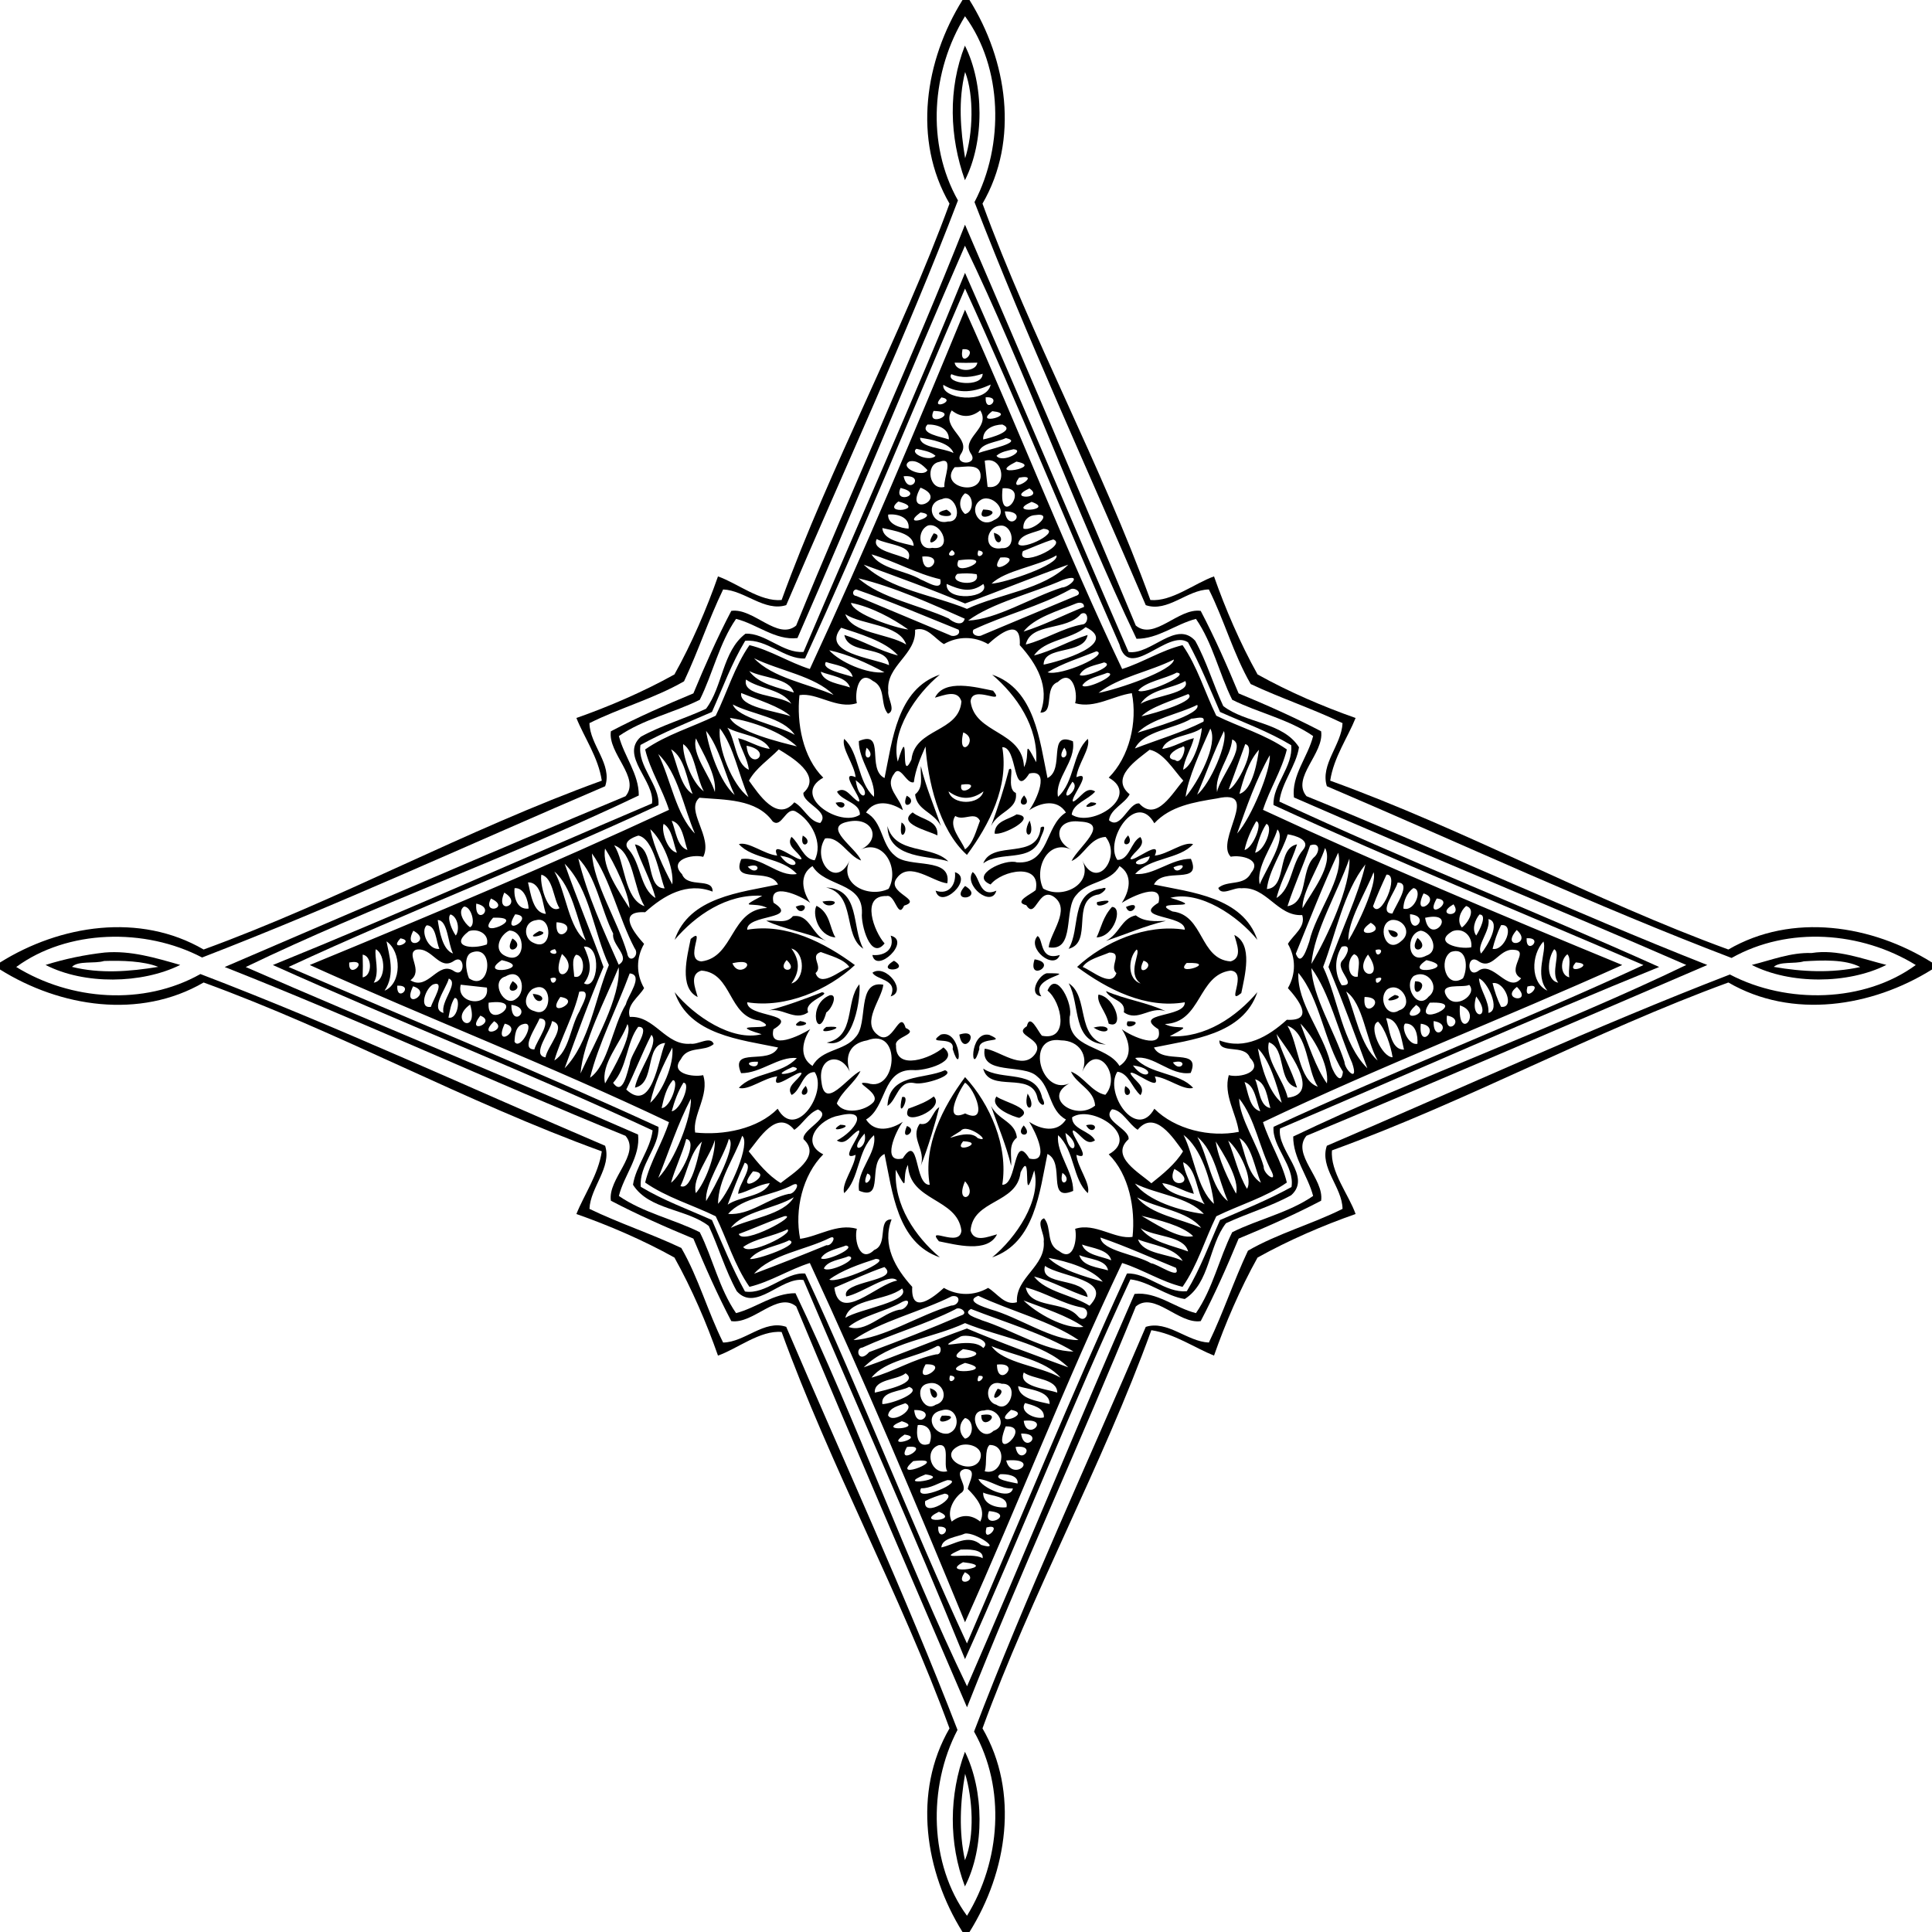 <?xml version="1.0" encoding="UTF-8" ?>
<!DOCTYPE svg PUBLIC "-//W3C//DTD SVG 1.1//EN" "http://www.w3.org/Graphics/SVG/1.1/DTD/svg11.dtd">
<svg width="725pt" height="725pt" viewBox="0 0 725 725" version="1.1" xmlns="http://www.w3.org/2000/svg">
<path fill="#000000" opacity="1.00" d=" M 361.19 0.00 L 363.81 0.00 C 377.89 22.56 382.60 52.47 368.69 76.41 C 387.09 126.75 413.26 174.44 431.69 225.16 C 439.69 225.88 448.28 218.87 455.57 216.30 C 459.78 228.35 465.40 241.43 471.91 253.09 C 483.57 259.60 496.65 265.21 508.70 269.43 C 505.75 276.80 500.47 284.24 499.17 292.95 C 550.10 311.41 598.00 337.88 648.59 356.31 C 672.56 342.38 702.43 347.06 725.00 361.19 L 725.00 363.81 C 702.44 377.89 672.53 382.60 648.59 368.69 C 598.25 387.09 550.56 413.26 499.84 431.69 C 499.12 439.69 506.13 448.28 508.70 455.57 C 496.65 459.78 483.57 465.40 471.91 471.91 C 465.40 483.57 459.79 496.65 455.57 508.70 C 448.20 505.75 440.75 500.47 432.05 499.17 C 413.59 550.10 387.12 598.00 368.69 648.59 C 382.62 672.56 377.94 702.43 363.81 725.00 L 361.19 725.00 C 347.11 702.44 342.40 672.53 356.31 648.59 C 337.91 598.25 311.74 550.56 293.31 499.84 C 285.30 499.12 276.72 506.13 269.43 508.70 C 265.21 496.65 259.60 483.57 253.09 471.91 C 241.43 465.40 228.35 459.79 216.30 455.57 C 219.25 448.20 224.53 440.75 225.83 432.05 C 174.90 413.59 127.00 387.12 76.41 368.69 C 52.44 382.62 22.57 377.94 0.00 363.81 L 0.00 361.19 C 22.57 347.06 52.44 342.38 76.41 356.31 C 127.00 337.88 174.90 311.41 225.83 292.95 C 224.53 284.24 219.25 276.80 216.30 269.43 C 228.35 265.21 241.43 259.60 253.09 253.09 C 259.60 241.43 265.21 228.35 269.43 216.30 C 276.72 218.87 285.30 225.88 293.31 225.16 C 311.74 174.44 337.91 126.75 356.31 76.41 C 342.40 52.47 347.11 22.56 361.19 0.00 M 362.13 6.09 C 349.56 26.55 347.46 53.84 359.48 75.21 C 339.96 126.35 316.51 176.76 295.04 227.08 C 286.91 229.65 279.46 221.53 271.36 221.20 C 265.93 232.44 262.01 244.39 256.69 255.67 C 245.48 262.13 232.76 265.58 221.20 271.36 C 221.31 279.53 229.91 286.80 227.09 295.04 C 176.97 316.47 126.71 339.67 75.84 359.31 C 54.36 348.05 25.30 348.78 6.09 362.87 C 26.55 375.44 53.84 377.54 75.21 365.52 C 126.35 385.04 176.76 408.49 227.08 429.96 C 229.65 438.08 221.53 445.54 221.20 453.64 C 232.44 459.07 244.39 462.98 255.67 468.31 C 262.13 479.52 265.58 492.23 271.36 503.80 C 279.53 503.69 286.80 495.09 295.04 497.91 C 316.47 548.03 339.67 598.29 359.31 649.16 C 348.05 670.64 348.78 699.70 362.87 718.91 C 375.44 698.45 377.54 671.16 365.52 649.79 C 385.04 598.65 408.49 548.24 429.96 497.92 C 438.08 495.35 445.54 503.47 453.64 503.80 C 459.07 492.56 462.98 480.61 468.31 469.33 C 479.52 462.87 492.23 459.42 503.80 453.64 C 503.69 445.47 495.09 438.19 497.91 429.96 C 548.03 408.52 598.29 385.33 649.16 365.69 C 670.64 376.95 699.70 376.22 718.91 362.13 C 698.45 349.56 671.16 347.46 649.79 359.48 C 598.65 339.96 548.24 316.51 497.92 295.04 C 495.35 286.91 503.47 279.46 503.80 271.36 C 492.56 265.93 480.61 262.01 469.33 256.69 C 462.87 245.48 459.42 232.76 453.64 221.20 C 445.47 221.31 438.19 229.91 429.96 227.09 C 408.52 176.97 385.33 126.71 365.69 75.84 C 376.95 54.36 376.22 25.30 362.13 6.09 Z" />
<path fill="#000000" opacity="1.00" d=" M 362.09 17.12 C 369.35 31.51 369.43 53.28 362.10 67.62 C 356.31 51.37 355.70 33.43 362.09 17.12 M 362.17 27.01 C 359.52 37.64 360.42 48.70 362.17 59.38 C 365.12 50.29 365.59 35.81 362.17 27.01 Z" />
<path fill="#000000" opacity="1.00" d=" M 362.12 84.32 C 383.34 133.71 405.21 184.36 426.21 234.74 C 433.13 240.52 442.28 228.01 450.58 229.24 C 455.85 239.31 460.44 249.69 464.80 260.20 C 475.31 264.56 485.69 269.15 495.76 274.42 C 497.00 282.71 484.46 291.88 490.27 298.77 C 540.88 319.33 589.90 342.10 640.68 362.12 C 591.28 383.34 540.64 405.21 490.26 426.21 C 484.47 433.13 496.99 442.28 495.76 450.58 C 485.69 455.85 475.31 460.44 464.80 464.80 C 460.44 475.31 455.85 485.69 450.58 495.76 C 442.29 497.00 433.11 484.46 426.23 490.27 C 405.67 540.88 382.90 589.90 362.88 640.68 C 341.66 591.28 319.78 540.64 298.79 490.26 C 291.87 484.47 282.72 496.99 274.42 495.76 C 269.15 485.69 264.56 475.31 260.20 464.80 C 249.69 460.44 239.31 455.85 229.24 450.58 C 228.00 442.29 240.54 433.11 234.73 426.23 C 184.12 405.67 135.10 382.90 84.32 362.88 C 133.71 341.66 184.36 319.78 234.74 298.79 C 240.52 291.87 228.01 282.72 229.24 274.42 C 239.31 269.15 249.69 264.56 260.20 260.20 C 264.56 249.69 269.15 239.31 274.42 229.24 C 282.71 228.00 291.88 240.54 298.77 234.73 C 319.33 184.12 342.10 135.10 362.12 84.32 M 362.11 92.21 C 340.78 141.10 320.66 190.55 299.25 239.44 C 290.94 240.40 284.05 234.18 276.21 232.24 C 269.89 241.36 267.54 252.70 262.60 262.60 C 252.70 267.54 241.36 269.89 232.24 276.21 C 234.21 283.83 239.77 290.43 239.71 298.51 C 191.90 321.38 139.44 340.09 92.21 362.89 C 141.10 384.21 190.55 404.34 239.44 425.75 C 240.40 434.06 234.18 440.94 232.24 448.79 C 241.36 455.11 252.70 457.46 262.60 462.40 C 267.54 472.30 269.89 483.63 276.21 492.76 C 283.83 490.78 290.43 485.23 298.51 485.29 C 321.38 533.10 340.09 585.56 362.89 632.79 C 384.21 583.90 404.34 534.45 425.75 485.56 C 434.06 484.59 440.94 490.82 448.79 492.76 C 455.11 483.63 457.46 472.30 462.40 462.40 C 472.30 457.46 483.63 455.11 492.76 448.79 C 490.78 441.17 485.23 434.56 485.29 426.49 C 533.10 403.62 585.56 384.91 632.79 362.11 C 583.90 340.78 534.45 320.66 485.56 299.25 C 484.59 290.94 490.82 284.05 492.76 276.21 C 483.63 269.89 472.30 267.54 462.40 262.60 C 457.46 252.70 455.11 241.36 448.79 232.24 C 441.17 234.21 434.56 239.77 426.49 239.71 C 403.62 191.90 384.91 139.44 362.11 92.21 Z" />
<path fill="#000000" opacity="1.00" d=" M 362.13 102.39 C 382.63 148.75 402.86 197.30 423.49 244.66 C 431.84 245.92 441.39 232.47 448.53 240.48 C 452.81 248.24 455.28 256.90 459.03 264.94 C 467.38 271.46 481.44 270.91 487.46 280.41 C 486.43 287.37 480.93 293.67 480.10 300.80 C 526.66 322.50 576.30 342.01 622.61 362.87 C 574.91 382.23 527.93 403.26 480.34 423.49 C 479.08 431.84 492.53 441.39 484.52 448.53 C 476.76 452.81 468.10 455.28 460.06 459.03 C 453.53 467.38 454.09 481.44 444.59 487.46 C 437.63 486.43 431.32 480.93 424.20 480.10 C 402.50 526.66 382.99 576.30 362.13 622.61 C 342.77 574.91 321.74 527.93 301.51 480.34 C 293.15 479.08 283.61 492.53 276.47 484.52 C 272.19 476.76 269.71 468.10 265.97 460.06 C 257.61 453.53 243.55 454.09 237.54 444.59 C 238.57 437.63 244.06 431.32 244.90 424.20 C 198.34 402.50 148.70 382.99 102.39 362.13 C 150.09 342.77 197.07 321.74 244.66 301.51 C 245.92 293.15 232.47 283.61 240.48 276.47 C 248.24 272.19 256.90 269.71 264.94 265.97 C 271.25 257.66 271.06 244.40 279.75 237.80 C 287.17 237.44 293.93 245.29 301.53 244.64 C 321.75 197.06 342.77 150.08 362.13 102.39 M 362.14 108.29 C 342.24 154.43 323.10 201.43 302.10 247.10 C 294.58 247.50 287.71 239.67 279.63 240.47 C 274.54 248.93 271.17 258.21 267.17 267.17 C 258.14 271.09 249.00 274.79 240.35 279.56 C 239.06 287.47 247.76 294.76 247.09 302.15 C 201.54 323.33 153.12 342.04 108.29 362.86 C 154.43 382.76 201.43 401.90 247.10 422.90 C 247.50 430.42 239.67 437.29 240.47 445.37 C 248.93 450.46 258.21 453.82 267.17 457.83 C 271.09 466.85 274.79 475.99 279.56 484.65 C 287.47 485.94 294.76 477.24 302.15 477.91 C 323.33 523.46 342.04 571.88 362.86 616.71 C 382.76 570.57 401.90 523.57 422.90 477.90 C 430.42 477.50 437.29 485.33 445.37 484.53 C 450.46 476.07 453.82 466.79 457.83 457.83 C 466.85 453.90 475.99 450.21 484.65 445.44 C 485.94 437.53 477.24 430.24 477.91 422.85 C 523.46 401.67 571.88 382.96 616.71 362.14 C 570.57 342.24 523.57 323.10 477.90 302.10 C 477.50 294.58 485.33 287.71 484.53 279.63 C 476.07 274.54 466.79 271.17 457.83 267.17 C 453.99 258.38 450.42 249.47 445.81 241.03 C 438.13 235.92 423.76 255.97 420.10 241.89 C 400.62 197.63 381.95 151.44 362.14 108.29 Z" />
<path fill="#000000" opacity="1.00" d=" M 362.13 116.23 C 382.02 160.32 400.02 206.77 421.10 251.05 C 428.85 248.60 435.85 244.01 443.76 242.10 C 449.38 250.17 452.13 259.83 456.42 268.58 C 465.17 272.86 474.83 275.62 482.90 281.24 C 480.99 289.15 476.40 296.15 473.95 303.90 C 518.47 324.56 563.31 343.40 608.77 362.13 C 564.68 382.02 518.23 400.02 473.95 421.10 C 476.40 428.85 480.99 435.85 482.90 443.76 C 474.83 449.38 465.17 452.13 456.42 456.42 C 452.13 465.17 449.38 474.83 443.76 482.90 C 435.85 480.99 428.85 476.40 421.10 473.95 C 400.02 518.23 382.02 564.68 362.13 608.77 C 343.40 563.31 324.56 518.47 303.90 473.95 C 296.15 476.40 289.15 480.99 281.24 482.90 C 275.62 474.83 272.86 465.17 268.58 456.42 C 259.83 452.13 250.17 449.38 242.10 443.76 C 244.01 435.85 248.60 428.85 251.05 421.10 C 206.77 400.02 160.32 382.02 116.23 362.13 C 161.69 343.40 206.53 324.56 251.05 303.90 C 248.60 296.15 244.01 289.15 242.10 281.24 C 250.17 275.62 259.83 272.86 268.58 268.58 C 272.86 259.83 275.62 250.17 281.24 242.10 C 289.15 244.01 296.15 248.60 303.90 251.05 C 324.56 206.53 343.40 161.69 362.13 116.23 M 361.18 131.06 C 359.67 139.28 368.14 130.48 361.18 131.06 M 358.25 136.09 C 358.70 139.74 366.29 139.74 366.75 136.09 C 363.91 136.19 361.08 136.19 358.25 136.09 M 357.00 140.40 C 354.52 143.93 368.73 145.75 368.75 140.25 C 364.84 141.55 360.90 142.08 357.00 140.40 M 353.98 144.42 C 353.18 149.70 370.22 151.85 371.76 144.31 C 365.63 147.12 360.03 148.08 353.98 144.42 M 353.29 149.11 C 348.31 154.42 359.51 150.29 353.29 149.11 M 369.88 149.07 C 369.58 155.78 376.63 148.76 369.88 149.07 M 350.33 154.21 C 347.21 161.08 361.03 154.42 350.33 154.21 M 357.15 154.01 C 352.96 160.75 364.84 164.37 360.51 170.46 C 357.93 174.63 367.06 174.63 364.49 170.46 C 360.16 164.37 372.04 160.75 367.85 154.01 C 364.39 156.78 360.60 156.78 357.15 154.01 M 372.36 154.30 C 364.68 160.15 382.60 155.35 372.36 154.30 M 348.06 159.31 C 344.80 162.72 353.32 163.91 356.06 164.90 C 356.25 160.72 351.55 159.18 348.06 159.31 M 376.16 159.31 C 372.84 159.33 368.74 161.07 368.94 164.90 C 371.75 164.36 381.42 161.59 376.16 159.31 M 345.27 164.26 C 345.23 168.04 354.03 168.06 357.82 170.00 C 356.43 166.05 349.43 164.91 345.27 164.26 M 377.45 164.38 C 374.18 166.04 367.91 166.16 367.18 170.00 C 370.45 168.72 384.61 165.97 377.45 164.38 M 343.90 168.42 C 341.18 170.31 348.97 173.44 351.07 171.04 C 349.09 169.33 346.36 169.01 343.90 168.42 M 380.34 168.58 C 378.13 169.13 375.68 169.47 373.93 171.04 C 376.08 174.05 385.09 169.02 380.34 168.58 M 341.26 173.16 C 337.14 175.45 346.58 179.44 348.04 176.42 C 346.34 174.55 343.98 172.51 341.26 173.16 M 352.50 173.32 C 347.03 174.24 348.69 184.27 354.40 182.71 C 353.99 179.37 358.28 171.04 352.50 173.32 M 369.52 172.89 C 369.85 176.16 370.27 179.43 370.60 182.71 C 378.22 183.94 376.93 170.97 369.52 172.89 M 381.42 173.22 C 368.95 179.37 392.50 175.31 381.42 173.22 M 358.26 175.32 C 352.20 182.41 367.23 186.31 367.98 178.99 C 368.26 173.40 361.82 175.43 358.26 175.32 M 339.09 178.72 C 340.74 186.51 347.84 178.02 339.09 178.72 M 382.41 179.24 C 377.50 186.20 391.83 177.53 382.41 179.24 M 337.95 183.10 C 334.95 189.56 347.47 185.42 337.95 183.10 M 345.43 183.00 C 338.83 194.69 356.57 187.34 345.43 183.00 M 376.23 183.23 C 374.49 199.18 387.40 182.38 376.23 183.23 M 386.29 183.28 C 377.01 187.54 392.31 187.27 386.29 183.28 M 362.13 185.12 C 359.71 187.17 359.71 190.83 362.13 192.88 C 365.55 192.22 365.55 185.77 362.13 185.12 M 353.47 187.31 C 346.81 188.67 349.73 197.28 355.70 195.70 C 361.94 196.06 358.70 184.79 353.47 187.31 M 368.55 187.32 C 362.78 190.24 367.51 198.79 373.04 195.15 C 379.04 192.62 372.96 185.52 368.55 187.32 M 337.10 188.19 C 330.34 193.55 348.35 191.07 337.10 188.19 M 387.12 188.33 C 376.83 192.90 396.36 191.55 387.12 188.33 M 345.42 192.31 C 336.91 198.60 353.96 193.34 345.42 192.31 M 377.08 191.90 C 378.20 200.40 386.48 191.88 377.08 191.90 M 333.29 193.10 C 332.99 196.77 338.05 198.22 340.95 198.37 C 341.49 194.07 336.70 192.71 333.29 193.10 M 388.45 193.30 C 385.75 193.44 383.76 195.66 384.05 198.37 C 387.74 199.57 395.98 192.10 388.45 193.30 M 348.24 197.19 C 344.01 199.09 344.41 206.79 349.84 205.58 C 357.73 206.72 353.56 195.87 348.24 197.19 M 375.31 197.26 C 369.85 197.60 368.57 206.96 375.97 205.71 C 381.75 206.06 380.05 196.62 375.31 197.26 M 331.12 198.15 C 331.33 202.86 338.92 203.76 342.86 204.84 C 342.77 199.96 335.12 199.13 331.12 198.15 M 391.52 198.43 C 388.43 199.98 382.75 200.31 382.08 204.06 C 383.56 207.02 399.27 198.97 391.52 198.43 M 329.01 202.29 C 326.68 206.70 337.25 207.86 340.82 209.97 C 343.28 204.57 332.72 204.44 329.01 202.29 M 395.25 202.43 C 391.35 203.61 387.65 205.35 383.86 206.82 C 380.82 213.76 401.14 204.67 395.25 202.43 M 357.26 206.42 C 353.45 209.53 360.77 208.92 357.26 206.42 M 367.13 206.57 C 365.62 211.09 371.52 207.01 367.13 206.57 M 327.04 208.03 C 330.58 213.66 339.67 213.99 345.51 217.46 C 347.78 218.30 353.90 222.34 352.85 217.37 C 343.88 215.30 335.83 210.60 327.04 208.03 M 396.45 208.42 C 389.11 212.64 377.46 213.91 372.08 219.02 C 377.12 218.77 397.69 211.86 396.45 208.42 M 346.09 208.85 C 346.56 218.39 356.00 208.04 346.09 208.85 M 375.38 209.22 C 369.85 217.72 385.50 208.28 375.38 209.22 M 359.67 210.26 C 356.35 217.92 376.24 208.08 359.67 210.26 M 324.12 211.89 C 333.78 221.25 350.30 223.29 362.86 228.49 C 375.07 222.76 391.49 221.36 400.88 211.89 C 387.87 216.41 375.10 221.83 362.15 226.47 C 349.60 221.15 336.86 216.54 324.12 211.89 M 359.26 215.35 C 355.21 218.97 368.34 220.60 366.47 215.47 C 364.09 215.07 361.65 215.10 359.26 215.35 M 322.14 217.02 C 330.27 224.40 345.24 227.14 356.00 232.08 C 357.57 233.53 361.27 235.30 362.02 232.17 C 349.08 226.43 335.89 220.35 322.14 217.02 M 398.84 217.62 C 387.40 222.67 372.50 226.10 363.29 232.88 C 374.02 232.44 386.98 224.18 398.45 220.49 C 401.60 220.37 406.66 214.89 398.84 217.62 M 355.24 219.13 C 354.62 226.06 372.09 224.39 368.99 219.14 C 364.32 222.71 360.03 221.26 355.24 219.13 M 321.31 221.20 C 319.82 221.38 319.64 223.50 321.32 223.63 C 333.01 228.57 344.78 233.39 356.48 238.35 C 357.85 239.20 360.74 238.22 359.72 236.30 C 346.99 231.20 333.84 225.52 321.31 221.20 M 401.47 221.28 C 390.11 227.56 377.10 230.71 365.28 236.30 C 364.26 238.22 367.14 239.20 368.52 238.35 C 380.21 233.39 391.99 228.57 403.68 223.63 C 406.71 222.76 403.23 219.97 401.47 221.28 M 319.34 226.23 C 320.13 230.45 336.17 235.73 340.82 236.22 C 335.07 232.10 326.96 227.71 319.34 226.23 M 403.68 226.51 C 397.08 229.23 388.04 231.82 384.11 237.00 C 391.86 234.58 399.21 230.75 406.78 227.75 C 406.85 225.94 404.90 225.95 403.68 226.51 M 317.21 230.47 C 319.63 237.76 333.22 237.66 340.06 241.86 C 337.34 234.11 323.51 234.64 317.21 230.47 M 405.64 230.37 C 400.29 236.86 386.86 233.51 384.94 241.86 C 392.21 240.04 398.65 235.71 406.08 234.34 C 408.80 234.23 408.55 228.79 405.64 230.37 M 315.64 235.57 C 307.89 245.12 327.42 246.83 333.62 249.60 C 333.07 241.84 318.38 246.06 316.85 238.27 C 323.72 240.40 329.97 244.21 336.96 245.97 C 332.42 240.62 321.88 237.63 315.64 235.57 M 407.42 235.33 C 401.71 240.08 391.92 240.07 388.04 245.97 C 395.02 244.21 401.28 240.40 408.14 238.27 C 406.78 245.94 391.65 242.06 391.63 249.41 C 397.37 248.27 420.28 241.69 407.42 235.33 M 343.39 236.33 C 343.96 245.68 332.48 249.76 333.33 259.18 C 332.87 261.93 336.43 266.66 333.21 267.83 C 330.12 264.30 332.69 258.00 327.48 255.48 C 322.15 251.21 320.68 260.04 321.54 263.87 C 314.04 266.32 306.51 259.74 300.01 260.86 C 298.87 271.38 301.29 284.27 308.94 291.83 C 296.64 298.66 315.35 310.74 322.69 305.71 C 322.77 301.14 315.89 300.65 314.09 297.08 C 317.44 294.68 319.48 299.59 322.23 300.81 C 324.00 300.06 314.32 288.77 321.07 291.65 C 320.61 286.82 315.68 280.89 316.76 277.27 C 322.55 282.41 321.69 293.36 327.96 299.01 C 328.65 292.14 322.23 285.56 322.28 278.10 C 332.52 273.72 325.02 288.58 331.93 291.97 C 334.87 277.92 336.63 258.59 352.68 253.17 C 343.73 260.44 334.06 274.71 336.90 285.81 C 341.80 269.60 337.34 295.08 342.03 285.03 C 343.35 273.15 359.92 274.94 360.78 263.20 C 359.40 258.55 354.06 260.98 350.85 261.81 C 354.37 254.60 366.38 257.95 372.66 259.19 C 377.65 265.23 364.80 256.53 364.22 263.20 C 365.78 275.58 383.78 274.02 384.27 287.88 C 386.89 283.35 383.49 275.89 388.85 286.04 C 389.65 272.71 381.50 260.97 372.32 253.17 C 388.38 258.59 390.12 277.93 393.08 291.97 C 399.78 288.68 392.85 274.09 402.63 278.18 C 403.79 285.79 395.75 292.08 397.02 299.01 C 403.33 293.40 402.44 282.40 408.24 277.27 C 409.32 280.89 404.39 286.82 403.93 291.65 C 410.67 288.77 401.00 300.06 402.76 300.81 C 405.60 299.50 407.46 294.83 410.98 297.01 C 408.36 300.14 402.64 301.45 402.17 305.70 C 409.96 310.77 428.23 298.62 416.06 291.82 C 423.80 284.07 426.91 271.00 424.74 260.12 C 417.80 261.06 410.85 265.98 403.46 263.89 C 404.60 259.66 402.27 250.72 396.95 255.94 C 391.53 257.98 395.88 267.57 390.42 267.41 C 394.12 257.78 388.99 249.06 382.68 242.10 C 383.26 231.18 374.62 238.23 370.80 241.70 C 365.54 238.68 359.45 238.68 354.20 241.70 C 350.79 239.70 347.91 234.91 343.39 236.33 M 311.17 244.02 C 315.12 248.49 325.52 253.02 331.89 252.29 C 325.40 248.83 318.39 245.57 311.17 244.02 M 411.46 244.40 C 405.33 246.89 398.78 248.84 393.11 252.29 C 398.19 253.83 416.45 245.64 411.46 244.40 M 282.97 247.02 C 289.90 254.39 303.05 256.52 312.79 260.76 C 305.65 253.65 292.60 251.75 282.97 247.02 M 440.52 247.48 C 431.39 252.09 420.01 253.98 412.23 260.01 C 419.26 258.74 440.26 251.65 440.52 247.48 M 309.93 248.41 C 307.94 251.31 316.95 252.90 319.99 254.01 C 318.98 249.91 313.37 249.61 309.93 248.41 M 414.33 248.57 C 411.22 249.67 406.76 250.10 405.17 253.24 C 406.10 254.74 419.13 249.76 414.33 248.57 M 281.17 251.81 C 284.54 256.70 292.31 258.09 297.90 259.89 C 296.14 254.27 286.43 254.59 281.17 251.81 M 307.99 252.07 C 309.02 256.17 315.28 256.63 318.97 257.97 C 317.62 253.96 311.63 253.60 307.99 252.07 M 415.50 252.49 C 412.39 253.79 407.99 254.39 406.15 257.20 C 407.27 259.17 420.45 252.86 415.50 252.49 M 441.56 252.41 C 436.93 254.83 430.04 255.74 427.14 259.11 C 428.70 261.04 447.45 252.95 441.56 252.41 M 279.95 255.00 C 278.37 261.36 292.27 260.63 296.98 264.11 C 293.43 258.51 285.12 258.67 279.95 255.00 M 444.80 255.57 C 439.49 258.52 431.48 258.64 428.02 264.11 C 432.64 261.16 447.15 260.23 444.80 255.57 M 278.14 260.06 C 277.18 265.34 291.18 266.85 296.64 268.76 C 293.08 265.26 284.05 262.47 278.14 260.06 M 445.90 260.45 C 440.28 262.77 431.64 265.33 428.34 268.80 C 433.71 267.60 449.42 262.94 445.90 260.45 M 274.99 264.36 C 276.75 269.45 291.31 271.91 298.22 275.75 C 293.79 269.10 282.17 268.15 274.99 264.36 M 449.28 264.51 C 442.19 268.06 432.34 269.54 426.91 274.94 C 431.01 273.57 451.12 268.11 449.28 264.51 M 273.92 269.40 C 276.32 274.62 293.45 278.72 299.03 280.08 C 293.16 274.65 282.57 270.71 273.92 269.40 M 447.10 269.68 C 440.42 273.65 429.29 274.18 425.89 280.87 C 434.44 277.55 443.36 274.98 451.60 270.81 C 452.46 268.24 448.53 269.73 447.10 269.68 M 270.13 273.31 C 269.26 280.67 274.72 294.49 280.87 299.11 C 277.15 290.78 275.45 280.33 270.13 273.31 M 272.95 273.08 C 276.10 277.63 275.89 286.62 281.01 288.85 C 280.52 284.64 277.98 281.07 277.00 277.00 C 281.07 277.97 284.64 280.52 288.85 281.01 C 286.41 276.10 277.91 275.85 272.95 273.08 M 450.98 273.21 C 446.80 276.37 437.91 276.04 436.16 281.03 C 440.35 280.49 443.93 277.99 448.01 277.00 C 447.02 281.07 444.47 284.64 443.99 288.85 C 448.14 286.95 450.95 276.01 450.98 273.21 M 454.19 273.40 C 450.76 281.22 445.65 292.31 444.92 299.03 C 449.56 293.52 457.27 279.31 454.19 273.40 M 264.97 274.27 C 265.79 280.36 270.11 293.61 275.68 298.31 C 271.99 290.61 270.05 280.58 264.97 274.27 M 459.29 274.33 C 455.53 282.09 452.59 290.26 449.25 298.22 C 454.10 294.26 460.97 278.66 459.29 274.33 M 361.47 274.84 C 358.91 285.85 368.06 277.53 361.47 274.84 M 261.16 277.08 C 259.46 283.13 266.39 290.90 268.26 297.23 C 269.02 290.61 263.47 282.27 261.16 277.08 M 462.40 277.49 C 461.78 284.30 455.60 290.63 456.72 297.26 C 457.47 291.92 468.17 279.73 462.40 277.49 M 256.35 279.22 C 256.13 283.40 259.26 293.32 264.11 296.98 C 261.24 291.53 260.70 282.05 256.35 279.22 M 467.28 279.24 C 465.28 284.67 463.21 290.60 461.10 296.23 C 463.65 295.96 472.07 280.19 467.28 279.24 M 280.16 279.84 C 281.05 290.23 290.98 281.92 280.16 279.84 M 325.22 280.59 C 323.13 286.62 329.35 284.24 325.22 280.59 M 347.31 280.13 C 345.41 284.43 343.54 288.81 342.92 293.53 C 340.14 294.48 337.78 286.37 335.41 290.54 C 331.82 295.48 337.83 299.33 338.80 304.04 C 334.56 301.18 328.30 299.69 324.99 304.90 C 331.45 308.37 330.48 316.92 335.92 321.16 C 341.04 325.95 357.25 321.33 355.48 331.47 C 350.09 330.95 341.30 323.00 336.60 329.44 C 332.12 335.01 346.74 337.60 339.27 339.84 C 336.91 345.20 336.01 335.42 332.68 336.24 C 322.85 335.98 327.98 349.59 331.95 354.03 C 326.65 360.67 322.98 346.72 323.45 342.62 C 323.86 330.88 309.57 332.92 304.90 325.00 C 299.68 328.31 301.19 334.56 304.04 338.79 C 300.48 336.08 288.32 330.64 290.28 338.75 C 300.40 345.19 280.10 342.97 280.39 348.89 C 295.11 346.34 309.51 353.78 320.81 362.15 C 310.79 371.46 294.95 378.45 280.40 376.11 C 280.25 381.87 300.43 380.05 290.25 386.26 C 288.30 394.34 300.21 388.64 304.04 386.20 C 301.18 390.44 299.69 396.69 304.90 400.01 C 308.37 393.55 316.92 394.52 321.16 389.08 C 325.95 383.95 321.33 367.74 331.47 369.52 C 330.95 374.90 323.00 383.70 329.44 388.40 C 335.01 392.88 337.60 378.26 339.84 385.73 C 345.20 388.09 335.42 388.98 336.24 392.32 C 335.98 402.15 349.59 397.02 354.03 393.05 C 360.67 398.35 346.72 402.01 342.62 401.55 C 330.88 401.14 332.92 415.43 325.00 420.10 C 328.31 425.31 334.56 423.81 338.79 420.96 C 336.08 424.52 330.64 436.68 338.75 434.72 C 345.19 424.59 342.97 444.89 348.89 444.61 C 346.34 429.89 353.78 415.49 362.15 404.19 C 371.46 414.21 378.45 430.05 376.11 444.60 C 381.87 444.75 380.05 424.57 386.26 434.75 C 394.34 436.69 388.64 424.78 386.20 420.96 C 390.44 423.81 396.69 425.31 400.01 420.10 C 393.55 416.62 394.52 408.08 389.08 403.84 C 383.95 399.04 367.74 403.67 369.52 393.53 C 374.91 394.05 383.68 402.00 388.40 395.57 C 392.58 389.66 379.60 388.66 385.32 385.12 C 386.52 380.03 389.47 387.03 390.98 388.66 C 401.40 390.83 398.45 376.02 393.09 371.73 C 396.43 363.53 402.94 377.22 401.39 381.58 C 400.50 393.92 415.19 392.00 420.10 400.00 C 425.31 396.69 423.81 390.44 420.96 386.21 C 424.52 388.92 436.68 394.35 434.72 386.25 C 424.59 379.81 444.89 382.03 444.61 376.11 C 429.89 378.66 415.49 371.21 404.19 362.85 C 414.21 353.54 430.05 346.55 444.60 348.89 C 444.75 343.13 424.57 344.94 434.75 338.74 C 436.69 330.66 424.78 336.36 420.96 338.80 C 423.81 334.56 425.31 328.30 420.10 324.99 C 416.62 331.45 408.08 330.48 403.84 335.92 C 399.04 341.04 403.67 357.25 393.53 355.48 C 394.05 350.09 402.00 341.32 395.57 336.60 C 389.66 332.42 388.66 345.40 385.12 339.68 C 380.03 338.47 387.03 335.52 388.66 334.02 C 390.83 323.60 376.02 326.55 371.73 331.91 C 363.53 328.57 377.22 322.05 381.58 323.61 C 393.92 324.49 392.00 309.81 400.00 304.90 C 396.69 299.68 390.44 301.19 386.21 304.04 C 388.92 300.48 394.35 288.32 386.25 290.28 C 379.81 300.40 382.03 280.10 376.11 280.39 C 378.66 295.11 371.21 309.51 362.85 320.81 C 352.13 311.18 348.16 292.34 347.31 280.13 M 399.39 280.56 C 395.75 286.10 402.51 284.79 399.39 280.56 M 443.41 280.44 C 441.04 280.96 436.29 284.58 441.00 285.22 C 443.60 287.58 445.94 278.23 443.41 280.44 M 251.83 281.17 C 254.20 286.69 255.34 295.34 259.91 297.94 C 257.70 292.59 257.04 284.39 251.83 281.17 M 292.24 281.22 C 288.53 285.05 283.59 288.26 281.06 292.95 C 284.59 297.80 291.62 308.81 298.07 301.08 C 301.66 302.99 303.56 308.28 307.79 308.84 C 311.73 304.49 301.06 301.46 301.49 297.51 C 308.78 290.95 296.75 283.96 292.24 281.22 M 431.41 281.35 C 426.77 285.05 416.30 291.81 423.92 298.07 C 422.01 301.66 416.72 303.56 416.16 307.79 C 420.50 311.73 423.54 301.06 427.49 301.49 C 434.04 308.70 440.20 297.15 444.04 292.95 C 440.42 288.96 436.58 282.39 431.41 281.35 M 472.44 281.35 C 468.56 285.62 466.61 292.27 465.11 297.90 C 470.21 296.51 471.98 284.62 472.44 281.35 M 247.02 282.97 C 251.75 292.60 253.65 305.65 260.76 312.79 C 256.52 303.05 254.39 289.90 247.02 282.97 M 476.49 283.42 C 471.46 292.24 467.73 302.92 464.24 312.79 C 469.67 306.79 476.98 288.70 476.49 283.42 M 321.11 292.78 C 322.49 302.59 328.22 297.92 321.11 292.78 M 402.43 293.35 C 395.77 303.49 406.23 296.12 402.43 293.35 M 360.75 294.46 C 359.54 300.04 369.55 293.10 360.75 294.46 M 355.94 296.97 C 357.33 302.22 367.66 302.22 369.06 296.97 C 364.69 300.20 360.31 300.20 355.94 296.97 M 262.47 299.36 C 256.98 304.07 267.65 314.07 263.89 321.54 C 259.66 320.40 250.72 322.73 255.94 328.05 C 257.98 333.47 267.57 329.11 267.41 334.58 C 257.78 330.88 249.06 336.01 242.10 342.32 C 231.18 341.74 238.23 350.38 241.70 354.20 C 238.68 359.45 238.68 365.54 241.70 370.80 C 239.70 374.21 234.91 377.09 236.33 381.61 C 245.68 381.04 249.76 392.52 259.18 391.67 C 261.93 392.13 266.66 388.57 267.83 391.79 C 264.30 394.87 258.00 392.31 255.48 397.52 C 251.21 402.85 260.04 404.32 263.87 403.46 C 266.32 410.96 259.74 418.49 260.86 424.99 C 271.38 426.13 284.27 423.71 291.83 416.06 C 298.66 428.36 310.74 409.65 305.71 402.31 C 301.14 402.23 300.65 409.10 297.08 410.91 C 294.68 407.56 299.59 405.51 300.81 402.77 C 300.06 401.00 288.77 410.67 291.65 403.93 C 286.82 404.39 280.89 409.32 277.27 408.24 C 282.41 402.45 293.36 403.31 299.01 397.04 C 292.14 396.35 285.56 402.76 278.10 402.72 C 273.72 392.48 288.58 399.98 291.97 393.07 C 277.92 390.13 258.59 388.37 253.17 372.32 C 260.44 381.26 274.71 390.93 285.81 388.10 C 269.60 383.20 295.08 387.65 285.03 382.97 C 273.15 381.65 274.94 365.08 263.20 364.22 C 258.55 365.61 260.98 370.93 261.81 374.15 C 254.60 370.62 257.95 358.62 259.19 352.34 C 265.23 347.34 256.53 360.20 263.20 360.78 C 275.58 359.21 274.02 341.21 287.88 340.73 C 283.35 338.10 275.89 341.51 286.04 336.15 C 272.71 335.35 260.97 343.50 253.17 352.68 C 258.59 336.62 277.93 334.88 291.97 331.92 C 288.68 325.22 274.09 332.15 278.18 322.37 C 285.79 321.21 292.08 329.24 299.01 327.98 C 293.40 321.67 282.40 322.56 277.27 316.76 C 280.89 315.68 286.82 320.61 291.65 321.07 C 288.77 314.33 300.06 323.99 300.81 322.24 C 299.50 319.40 294.83 317.54 297.01 314.02 C 300.14 316.64 301.45 322.35 305.70 322.83 C 309.01 316.45 304.55 307.89 298.54 304.49 C 294.84 302.66 293.32 311.01 289.93 308.21 C 283.88 299.68 271.79 300.19 262.47 299.36 M 456.76 299.61 C 447.91 301.04 439.15 302.51 433.17 308.94 C 426.34 296.64 414.26 315.35 419.29 322.69 C 423.86 322.77 424.33 315.89 427.92 314.09 C 430.31 317.44 425.41 319.48 424.19 322.23 C 424.94 324.00 436.23 314.32 433.35 321.07 C 438.18 320.61 444.11 315.68 447.73 316.76 C 442.59 322.55 431.64 321.69 425.99 327.96 C 432.85 328.65 439.44 322.23 446.90 322.28 C 451.28 332.52 436.42 325.02 433.03 331.93 C 447.07 334.87 466.41 336.63 471.83 352.68 C 464.56 343.73 450.29 334.06 439.19 336.90 C 455.40 341.80 429.91 337.34 439.97 342.03 C 451.85 343.35 450.05 359.92 461.80 360.78 C 466.46 359.40 464.01 354.06 463.19 350.85 C 470.39 354.37 467.05 366.38 465.81 372.66 C 459.77 377.65 468.47 364.80 461.80 364.22 C 449.42 365.78 450.97 383.78 437.12 384.27 C 441.65 386.89 449.10 383.49 438.96 388.85 C 452.29 389.65 464.03 381.50 471.83 372.32 C 466.41 388.38 447.07 390.12 433.03 393.08 C 436.32 399.78 450.91 392.85 446.82 402.63 C 439.21 403.79 432.92 395.75 425.99 397.02 C 431.60 403.33 442.60 402.44 447.73 408.24 C 444.11 409.32 438.18 404.39 433.35 403.93 C 436.23 410.67 424.93 401.00 424.19 402.76 C 425.50 405.60 430.17 407.46 427.99 410.98 C 424.86 408.36 423.54 402.64 419.30 402.17 C 414.23 409.96 426.38 428.23 433.18 416.06 C 440.93 423.80 454.00 426.91 464.88 424.74 C 463.94 417.80 459.02 410.85 461.11 403.46 C 465.34 404.60 474.28 402.27 469.06 396.95 C 467.02 391.53 457.42 395.88 457.59 390.42 C 467.22 394.12 475.94 388.99 482.90 382.68 C 493.81 383.26 486.77 374.62 483.30 370.80 C 486.32 365.54 486.32 359.45 483.30 354.20 C 485.30 350.79 490.09 347.91 488.67 343.39 C 479.32 343.96 475.24 332.48 465.82 333.33 C 463.06 332.87 458.34 336.43 457.17 333.21 C 460.70 330.12 467.00 332.69 469.52 327.48 C 473.70 322.48 465.59 320.72 461.84 321.49 C 455.77 315.43 473.48 295.79 456.76 299.61 M 358.47 306.20 C 355.80 310.12 360.59 314.91 362.14 318.72 C 365.15 316.61 366.34 311.61 367.74 308.01 C 365.86 304.24 361.61 308.26 358.47 306.20 M 252.07 307.99 C 253.60 311.63 253.96 317.62 257.97 318.97 C 256.63 315.28 256.17 309.02 252.07 307.99 M 318.25 308.34 C 308.24 310.30 321.29 318.12 323.12 322.91 C 318.17 321.17 314.99 313.65 309.60 314.65 C 304.46 322.59 313.66 334.04 318.87 322.85 C 314.64 331.86 326.02 337.15 333.45 333.54 C 337.64 326.16 331.74 314.61 322.85 318.87 C 331.02 315.16 327.55 306.28 318.25 308.34 M 405.18 308.30 C 395.94 307.18 395.23 315.71 402.15 318.87 C 393.14 314.64 387.85 326.02 391.46 333.45 C 398.83 337.64 410.38 331.74 406.13 322.85 C 411.58 334.55 421.00 321.52 414.88 314.05 C 408.81 314.46 406.94 321.00 402.11 323.11 C 404.48 318.00 417.10 308.79 405.18 308.30 M 471.39 308.21 C 469.44 311.56 467.84 315.17 467.03 318.97 C 470.24 318.22 474.09 308.53 471.39 308.21 M 249.03 309.16 C 248.11 311.44 250.15 319.09 254.01 319.99 C 252.64 316.45 252.25 311.09 249.03 309.16 M 475.22 309.17 C 473.05 312.41 472.07 316.28 470.99 319.99 C 474.57 319.30 478.02 310.08 475.22 309.17 M 244.02 311.17 C 245.57 318.39 248.83 325.40 252.29 331.89 C 253.02 325.52 248.49 315.12 244.02 311.17 M 479.37 311.24 C 477.37 318.00 471.32 325.23 472.71 331.89 C 475.13 325.97 482.82 314.99 479.37 311.24 M 239.55 313.56 C 237.15 314.29 233.33 316.08 236.01 318.90 C 240.55 324.16 240.22 333.53 245.97 336.96 C 244.21 329.97 240.40 323.72 238.27 316.86 C 245.94 318.22 242.06 333.35 249.41 333.37 C 247.45 328.26 245.33 314.69 239.55 313.56 M 483.22 313.09 C 481.06 319.99 476.23 326.52 475.40 333.62 C 483.16 333.07 478.94 318.38 486.73 316.85 C 484.60 323.72 480.78 329.97 479.03 336.96 C 484.78 333.53 484.45 324.16 488.99 318.90 C 492.07 315.25 485.99 313.49 483.22 313.09 M 230.47 317.21 C 234.64 323.51 234.11 337.34 241.86 340.06 C 237.66 333.22 237.76 319.63 230.47 317.21 M 491.65 317.23 C 489.07 324.82 485.62 332.35 483.14 340.06 C 490.87 338.78 488.04 327.02 492.91 321.87 C 495.26 320.06 495.62 315.79 491.65 317.23 M 227.06 318.43 C 225.70 325.55 232.65 334.97 236.22 340.82 C 236.06 335.21 230.50 323.84 227.06 318.43 M 497.25 318.22 C 494.87 325.49 488.57 334.85 488.78 340.82 C 491.97 335.09 500.57 324.48 497.25 318.22 M 222.13 320.27 C 222.77 331.60 231.69 345.36 235.35 357.65 C 235.99 362.03 240.33 358.58 238.11 355.78 C 232.24 344.68 228.93 329.59 222.13 320.27 M 502.16 319.99 C 496.41 332.39 491.39 345.24 486.26 357.90 C 488.30 363.16 490.52 355.63 491.33 353.33 C 493.67 342.61 504.67 329.13 502.16 319.99 M 292.78 321.11 C 297.92 328.22 302.59 322.49 292.78 321.11 M 431.45 321.31 C 420.21 324.04 430.64 326.55 431.45 321.31 M 217.02 322.14 C 220.35 335.89 226.43 349.08 232.17 362.02 C 236.99 359.14 229.34 354.59 230.11 350.36 C 225.59 341.49 223.57 328.45 217.02 322.14 M 506.37 322.21 C 501.88 335.08 493.11 349.53 492.12 361.71 C 498.12 351.51 506.97 332.45 506.37 322.21 M 211.89 324.12 C 216.41 337.13 221.83 349.90 226.47 362.85 C 221.15 375.40 216.54 388.14 211.89 400.88 C 221.25 391.22 223.29 374.70 228.49 362.14 C 222.76 349.93 221.36 333.51 211.89 324.12 M 512.38 324.37 C 504.12 334.88 501.36 350.24 496.51 362.86 C 502.24 375.07 503.64 391.49 513.11 400.88 C 508.41 388.14 503.79 375.45 498.52 362.86 C 502.82 350.26 509.96 335.49 512.38 324.37 M 280.59 325.22 C 284.24 329.35 286.62 323.13 280.59 325.22 M 440.38 325.44 C 441.50 329.31 447.57 322.50 440.38 325.44 M 208.03 327.04 C 212.44 334.77 213.40 348.44 219.83 352.92 C 216.37 344.71 214.65 332.74 208.03 327.04 M 515.45 327.33 C 512.28 335.28 505.73 345.66 505.99 352.91 C 509.18 347.89 516.90 331.59 515.45 327.33 M 203.17 328.22 C 202.41 330.79 205.11 343.43 209.96 340.81 C 207.59 337.17 207.60 329.49 203.17 328.22 M 520.29 328.21 C 518.50 332.12 516.70 336.06 515.23 340.10 C 518.09 345.54 525.48 327.86 520.29 328.21 M 198.14 331.12 C 199.14 335.16 199.95 342.65 204.84 342.93 C 203.55 339.14 203.28 331.04 198.14 331.12 M 524.47 331.20 C 523.69 334.51 516.98 342.75 522.53 342.81 C 523.69 339.69 529.90 331.14 524.47 331.20 M 193.10 333.29 C 192.71 336.70 194.07 341.49 198.37 340.95 C 198.22 338.05 196.77 332.99 193.10 333.29 M 530.37 333.27 C 528.01 334.91 526.64 338.16 526.63 340.95 C 530.88 342.28 534.06 333.68 530.37 333.27 M 189.23 334.96 C 185.46 343.84 196.74 339.46 189.23 334.96 M 534.19 335.26 C 529.47 345.31 541.60 337.43 534.19 335.26 M 184.25 337.18 C 180.77 343.62 191.83 340.68 184.25 337.18 M 539.16 337.16 C 534.13 346.10 546.73 337.97 539.16 337.16 M 178.72 339.09 C 178.02 347.84 186.51 340.74 178.72 339.09 M 545.44 339.35 C 537.92 343.67 549.26 344.76 545.44 339.35 M 174.10 340.21 C 171.46 342.11 174.21 346.43 176.38 347.96 C 178.71 346.93 176.79 340.00 174.10 340.21 M 550.16 339.98 C 548.05 341.82 546.53 345.57 548.58 348.04 C 550.83 346.46 554.10 341.10 550.16 339.98 M 169.05 343.14 C 167.62 344.37 169.63 349.13 171.04 351.07 C 172.69 348.78 171.70 343.96 169.05 343.14 M 193.33 343.10 C 187.61 352.37 201.40 343.84 193.33 343.10 M 529.13 343.07 C 528.91 352.40 537.46 343.83 529.13 343.07 M 555.18 343.17 C 553.48 345.23 552.24 348.68 553.96 351.07 C 555.16 349.21 558.30 343.13 555.18 343.17 M 185.05 344.38 C 177.10 353.52 199.38 343.84 185.05 344.38 M 534.78 344.41 C 536.60 355.67 547.95 341.50 534.78 344.41 M 164.26 345.27 C 164.91 349.43 166.05 356.43 170.00 357.82 C 168.06 354.03 168.04 345.23 164.26 345.27 M 201.27 345.28 C 196.23 345.91 196.33 352.34 200.33 353.86 C 207.38 357.22 207.48 343.70 201.27 345.28 M 522.32 345.21 C 516.38 346.45 519.73 358.69 525.84 353.14 C 529.87 350.01 526.75 344.85 522.32 345.21 M 558.55 344.90 C 559.39 349.35 553.91 354.76 555.79 357.82 C 557.85 355.49 563.57 346.01 558.55 344.90 M 208.85 346.09 C 208.04 356.00 218.39 346.56 208.85 346.09 M 514.39 346.28 C 505.94 352.26 521.39 350.39 514.39 346.28 M 160.16 347.22 C 157.64 349.16 160.60 356.67 164.90 356.06 C 163.57 353.26 163.74 347.39 160.16 347.22 M 563.28 347.18 C 561.86 350.00 560.86 353.01 560.10 356.06 C 564.68 357.02 568.67 346.50 563.28 347.18 M 155.11 349.26 C 150.79 357.24 162.62 353.31 155.11 349.26 M 175.95 349.43 C 168.52 355.11 176.88 356.51 182.71 354.40 C 183.71 350.45 179.23 348.26 175.95 349.43 M 191.13 349.20 C 187.58 350.80 184.97 356.58 189.59 358.71 C 197.41 362.49 197.70 349.29 191.13 349.20 M 533.15 349.24 C 527.26 350.32 527.94 362.47 535.28 358.59 C 540.36 356.86 537.16 349.65 533.15 349.24 M 545.09 349.43 C 537.48 353.81 547.51 356.39 552.11 355.48 C 552.64 351.38 549.16 347.93 545.09 349.43 M 569.17 348.99 C 562.68 356.42 575.45 354.54 569.17 348.99 M 150.29 352.11 C 145.31 357.41 156.52 353.29 150.29 352.11 M 572.88 352.07 C 572.58 358.78 579.63 351.76 572.88 352.07 M 145.05 353.26 C 145.92 358.21 148.53 365.62 144.31 371.76 C 150.84 369.05 150.69 357.07 145.05 353.26 M 579.20 353.30 C 574.54 358.35 574.24 368.84 580.69 371.76 C 575.59 365.84 580.61 356.82 579.20 353.30 M 219.13 355.24 C 221.26 360.03 222.71 364.32 219.14 368.99 C 224.39 372.09 226.06 354.62 219.13 355.24 M 503.49 355.27 C 500.73 359.61 500.73 365.39 503.49 369.73 C 509.89 369.95 500.59 363.63 503.76 360.40 C 505.29 358.82 507.63 354.06 503.49 355.27 M 141.02 356.21 C 140.35 358.99 142.64 364.80 140.25 368.75 C 144.98 368.13 144.77 358.13 141.02 356.21 M 156.13 356.39 C 152.11 358.04 159.12 364.20 154.01 367.85 C 160.75 372.04 164.37 360.16 170.46 364.49 C 174.63 367.06 174.63 357.93 170.46 360.51 C 164.76 364.60 162.21 355.21 156.13 356.39 M 208.23 356.17 C 203.20 357.29 210.89 359.52 208.23 356.17 M 296.97 355.94 C 300.20 360.31 300.20 364.69 296.97 369.06 C 302.22 367.66 302.22 357.33 296.97 355.94 M 426.51 356.32 C 423.23 359.69 423.08 367.57 428.03 369.06 C 422.72 365.28 428.33 357.16 426.51 356.32 M 516.18 356.51 C 516.51 360.91 520.74 355.11 516.18 356.51 M 568.11 356.43 C 562.42 355.78 560.04 364.57 554.54 360.51 C 550.36 357.93 550.36 367.06 554.54 364.49 C 560.19 359.93 565.91 373.15 570.82 367.12 C 564.81 363.94 574.34 356.76 568.11 356.43 M 583.21 356.21 C 580.69 359.70 580.03 367.90 584.75 368.75 C 581.67 364.93 585.94 357.65 583.21 356.21 M 177.44 357.28 C 173.67 358.19 174.97 364.74 176.00 367.12 C 183.91 372.54 185.73 354.73 177.44 357.28 M 308.01 357.26 C 303.58 358.68 309.08 362.65 306.05 365.15 C 307.87 370.75 315.15 364.26 318.72 362.86 C 316.61 359.85 311.61 358.65 308.01 357.26 M 416.28 357.45 C 412.96 358.92 408.17 359.95 406.28 362.86 C 409.84 364.26 417.12 370.75 418.95 365.15 C 416.03 362.76 421.62 357.43 416.28 357.45 M 544.47 357.23 C 539.67 360.19 542.57 371.40 549.00 367.12 C 550.82 363.77 550.89 355.10 544.47 357.23 M 136.09 358.25 C 136.19 361.08 136.19 363.91 136.09 366.75 C 139.74 366.29 139.74 358.70 136.09 358.25 M 210.88 357.99 C 205.67 371.16 218.55 364.57 210.88 357.99 M 216.16 358.28 C 214.32 360.04 215.38 363.90 215.47 366.47 C 219.61 367.77 219.93 358.45 216.16 358.28 M 508.13 358.06 C 505.20 360.08 505.60 367.41 509.53 366.47 C 509.45 363.85 511.17 359.06 508.13 358.06 M 513.35 358.19 C 506.86 366.98 520.62 368.75 513.35 358.19 M 588.17 358.10 C 585.34 360.23 585.46 366.02 588.91 366.75 C 588.30 364.05 589.82 359.79 588.17 358.10 M 188.28 360.30 C 178.36 366.92 201.44 363.25 188.28 360.30 M 295.21 360.26 C 290.93 365.16 300.35 365.13 295.21 360.26 M 429.12 360.50 C 425.57 367.55 434.55 362.29 429.12 360.50 M 535.28 360.30 C 525.36 366.92 548.44 363.25 535.28 360.30 M 131.06 361.18 C 130.48 368.14 139.28 359.67 131.06 361.18 M 274.84 361.47 C 277.53 368.06 285.85 358.91 274.84 361.47 M 445.29 361.37 C 440.13 366.75 457.96 360.92 445.29 361.37 M 591.33 361.15 C 586.73 366.49 599.57 361.75 591.33 361.15 M 232.17 362.98 C 226.90 375.73 218.95 390.52 217.83 402.84 C 223.06 391.44 233.02 374.21 232.17 362.98 M 492.12 363.29 C 492.55 374.02 500.82 386.98 504.51 398.45 C 504.63 401.60 510.09 406.66 507.38 398.84 C 502.33 387.40 498.89 372.50 492.12 363.29 M 236.30 365.28 C 231.52 378.27 224.58 391.58 221.43 404.42 C 228.19 399.73 229.83 385.15 234.88 376.85 C 235.44 373.90 241.83 365.84 236.30 365.28 M 487.22 365.09 C 486.63 376.37 496.44 387.43 499.22 398.74 C 499.71 401.43 503.33 408.25 503.95 402.19 C 496.89 390.94 495.30 374.67 487.22 365.09 M 189.72 366.41 C 183.72 368.10 189.30 378.61 193.75 374.74 C 197.69 372.06 195.89 362.78 189.72 366.41 M 530.47 366.27 C 526.46 369.93 531.93 379.29 536.08 374.02 C 540.69 370.50 535.80 363.38 530.47 366.27 M 168.42 367.22 C 167.48 370.90 161.18 378.79 166.45 380.10 C 165.22 375.81 172.36 368.85 168.42 367.22 M 206.57 367.13 C 207.01 371.52 211.09 365.62 206.57 367.13 M 516.34 367.23 C 515.70 371.56 521.16 365.31 516.34 367.23 M 555.00 367.18 C 555.40 371.71 558.85 375.41 558.55 380.10 C 563.36 379.14 558.11 368.17 555.00 367.18 M 162.58 369.40 C 159.68 370.74 157.00 378.64 161.72 377.82 C 162.36 375.41 167.31 367.81 162.58 369.40 M 172.89 369.52 C 170.97 376.93 183.94 378.22 182.71 370.60 C 179.43 370.27 176.16 369.85 172.89 369.52 M 551.35 369.59 C 548.87 370.85 539.46 368.51 542.93 374.02 C 546.16 379.00 554.59 373.21 551.35 369.59 M 560.10 368.94 C 560.86 371.99 561.86 375.00 563.28 377.82 C 568.67 378.49 564.68 367.98 560.10 368.94 M 149.07 369.88 C 148.76 376.63 155.78 369.58 149.07 369.88 M 155.01 370.12 C 150.41 379.66 162.91 372.53 155.01 370.12 M 569.24 370.34 C 562.69 375.26 575.61 376.81 569.24 370.34 M 573.19 370.19 C 571.38 377.16 580.16 368.38 573.19 370.19 M 199.68 371.23 C 196.74 373.75 196.13 378.31 200.60 379.45 C 207.56 382.40 207.66 366.74 199.68 371.23 M 520.57 371.26 C 516.97 374.56 520.43 382.21 525.05 379.13 C 530.99 377.36 525.75 367.84 520.57 371.26 M 217.37 372.15 C 215.30 381.12 210.60 389.17 208.03 397.96 C 213.66 394.42 213.99 385.33 217.46 379.49 C 218.30 377.22 222.34 371.09 217.37 372.15 M 505.17 372.08 C 508.63 380.29 510.35 392.26 516.97 397.96 C 512.56 390.23 511.60 376.55 505.17 372.08 M 170.55 374.54 C 169.18 376.72 168.80 379.37 168.29 381.86 C 171.90 382.75 172.97 373.97 170.55 374.54 M 210.28 374.11 C 204.07 382.87 219.22 375.44 210.28 374.11 M 512.07 374.12 C 511.04 383.88 521.46 374.22 512.07 374.12 M 553.96 373.93 C 551.10 383.28 560.45 382.44 553.96 373.93 M 183.36 376.26 C 182.44 387.55 198.71 374.23 183.36 376.26 M 536.53 376.27 C 529.12 386.64 552.70 375.49 536.53 376.27 M 176.42 376.96 C 167.81 383.14 179.96 388.93 176.42 376.96 M 191.90 377.08 C 191.88 386.48 200.40 378.20 191.90 377.08 M 531.42 377.11 C 523.73 384.05 537.45 380.82 531.42 377.11 M 547.85 377.29 C 546.86 391.35 556.77 380.08 547.85 377.29 M 180.25 381.13 C 174.43 388.61 186.70 383.64 180.25 381.13 M 542.98 381.11 C 541.95 389.72 550.60 382.40 542.98 381.11 M 202.47 382.19 C 201.31 385.31 195.10 393.86 200.53 393.80 C 201.31 390.49 208.02 382.25 202.47 382.19 M 520.16 382.07 C 521.44 385.85 521.72 393.96 526.86 393.88 C 525.86 389.84 525.05 382.35 520.16 382.07 M 185.43 383.21 C 178.52 389.95 191.16 386.68 185.43 383.21 M 207.14 383.17 C 206.58 387.19 199.17 395.88 204.71 396.79 C 205.34 392.57 213.19 384.78 207.14 383.17 M 517.14 383.39 C 513.20 384.77 518.48 396.74 522.59 396.75 C 521.87 392.33 519.80 386.00 517.14 383.39 M 537.98 383.18 C 537.72 392.16 545.87 384.30 537.98 383.18 M 189.41 384.14 C 184.69 394.22 196.90 385.89 189.41 384.14 M 196.34 384.31 C 193.47 384.97 193.18 388.49 193.08 390.91 C 195.20 394.65 201.48 382.74 196.34 384.31 M 235.45 384.29 C 233.01 391.27 225.32 399.32 227.06 406.57 C 229.97 401.44 237.75 388.14 235.45 384.29 M 488.00 384.11 C 490.80 391.48 493.86 400.85 497.94 406.57 C 498.94 399.58 492.68 388.78 488.00 384.11 M 527.29 384.10 C 525.66 385.58 528.49 392.38 531.90 391.71 C 532.13 388.61 531.30 383.91 527.29 384.10 M 533.16 384.16 C 532.07 394.81 541.29 385.22 533.16 384.16 M 239.49 385.32 C 235.05 391.16 235.44 400.48 230.08 406.34 C 233.74 411.56 235.40 402.25 236.35 399.19 C 236.53 395.46 245.02 385.15 239.49 385.32 M 483.14 384.94 C 487.34 391.77 487.24 405.37 494.53 407.79 C 490.36 401.49 490.89 387.66 483.14 384.94 M 244.45 388.33 C 241.02 395.01 238.32 402.21 235.01 408.86 C 244.74 417.94 246.90 397.81 249.60 391.38 C 241.84 391.92 246.06 406.61 238.27 408.15 C 239.29 402.00 247.62 391.38 244.45 388.33 M 479.03 388.04 C 480.78 395.02 484.60 401.28 486.73 408.14 C 479.22 406.35 482.88 393.54 476.17 391.13 C 474.58 397.34 481.69 405.22 483.22 411.91 C 496.37 410.52 482.68 393.32 479.03 388.04 M 325.39 390.41 C 318.69 391.56 316.99 396.48 318.87 402.15 C 315.43 394.63 306.74 396.62 308.26 405.97 C 309.46 416.95 318.05 404.11 322.91 401.88 C 320.72 406.47 315.99 409.29 314.02 414.06 C 316.66 418.50 324.76 416.92 327.79 413.57 C 330.72 409.80 318.70 405.48 325.65 406.49 C 336.62 410.18 338.56 385.32 325.39 390.41 M 398.15 390.40 C 384.12 388.29 390.80 412.55 402.15 406.13 C 390.45 411.58 403.47 421.00 410.95 414.88 C 410.52 408.81 404.00 406.94 401.89 402.11 C 406.78 404.05 409.70 409.86 414.79 410.84 C 421.17 403.63 411.49 390.37 406.13 402.15 C 408.63 396.04 405.00 390.49 398.15 390.40 M 252.29 393.11 C 248.83 399.60 245.57 406.61 244.02 413.83 C 248.49 409.88 253.02 399.47 252.29 393.11 M 472.04 393.46 C 473.30 400.49 476.14 409.84 480.98 413.83 C 479.10 407.12 476.44 397.72 472.04 393.46 M 284.40 398.43 C 276.64 398.09 284.78 402.46 284.40 398.43 M 440.13 398.68 C 443.06 402.99 446.52 397.00 440.13 398.68 M 297.54 400.36 C 285.32 405.67 304.24 401.54 297.54 400.36 M 425.14 399.81 C 430.25 406.82 434.99 401.06 425.14 399.81 M 252.49 405.35 C 250.01 408.23 249.08 412.16 248.28 415.81 C 251.65 415.77 255.05 405.20 252.49 405.35 M 470.99 405.01 C 472.57 408.46 472.55 415.11 476.72 415.81 C 475.56 412.12 475.26 406.20 470.99 405.01 M 256.45 406.30 C 254.40 409.59 253.08 413.28 252.07 417.01 C 255.30 416.71 259.49 406.31 256.45 406.30 M 362.14 406.28 C 359.65 409.53 353.76 421.60 362.18 417.83 C 371.23 422.25 365.81 408.55 362.14 406.28 M 467.03 406.03 C 468.37 409.71 468.82 415.97 472.93 417.01 C 471.40 413.37 471.04 407.38 467.03 406.03 M 259.27 412.28 C 254.30 421.76 251.05 432.10 247.02 442.03 C 253.29 435.61 259.55 419.07 259.27 412.28 M 464.99 412.23 C 465.08 419.51 471.95 429.54 474.21 437.76 C 473.96 440.40 479.32 444.22 477.27 439.78 C 472.59 430.96 471.02 419.73 464.99 412.23 M 306.93 416.34 C 303.14 417.84 301.27 421.83 298.06 423.98 C 291.57 416.02 284.79 427.41 280.96 432.05 C 284.36 436.34 288.24 441.12 292.95 443.94 C 297.34 440.41 308.56 433.96 301.53 427.49 C 300.77 423.88 312.85 419.03 306.93 416.34 M 417.30 416.27 C 413.09 420.34 424.01 423.60 423.51 427.49 C 416.30 434.03 427.85 440.20 432.05 444.04 C 436.34 440.63 441.12 436.75 443.94 432.05 C 440.41 427.19 433.34 416.15 426.92 423.96 C 423.51 421.84 421.16 416.49 417.30 416.27 M 314.94 418.61 C 307.61 419.76 299.91 428.65 308.94 433.18 C 301.20 440.93 298.08 454.00 300.26 464.88 C 307.20 463.94 314.15 459.02 321.54 461.11 C 320.40 465.34 322.73 474.28 328.05 469.06 C 333.47 467.02 329.11 457.42 334.58 457.59 C 330.88 467.22 336.01 475.94 342.32 482.90 C 341.74 493.81 350.38 486.77 354.20 483.30 C 359.45 486.32 365.54 486.32 370.80 483.30 C 374.21 485.30 377.09 490.09 381.61 488.67 C 381.04 479.32 392.52 475.24 391.67 465.82 C 392.13 463.06 388.57 458.34 391.79 457.17 C 394.87 460.70 392.31 467.00 397.52 469.52 C 402.85 473.79 404.32 464.95 403.46 461.13 C 410.96 458.67 418.49 465.25 424.99 464.14 C 426.13 453.62 423.71 440.73 416.06 433.17 C 428.36 426.34 409.65 414.26 402.31 419.29 C 402.23 423.86 409.10 424.33 410.91 427.92 C 407.56 430.31 405.51 425.41 402.77 424.19 C 401.00 424.94 410.67 436.23 403.93 433.35 C 404.39 438.18 409.32 444.11 408.24 447.73 C 402.45 442.59 403.31 431.64 397.04 425.99 C 396.35 432.85 402.76 439.44 402.72 446.90 C 392.48 451.28 399.98 436.42 393.07 433.03 C 390.13 447.07 388.37 466.41 372.32 471.83 C 381.26 464.56 390.93 450.29 388.10 439.19 C 383.20 455.40 387.65 429.91 382.97 439.97 C 381.65 451.85 365.08 450.05 364.22 461.80 C 365.61 466.46 370.93 464.01 374.15 463.19 C 370.62 470.39 358.62 467.05 352.34 465.81 C 347.34 459.77 360.20 468.47 360.78 461.80 C 359.21 449.42 341.21 450.97 340.73 437.12 C 338.10 441.65 341.51 449.10 336.15 438.96 C 335.35 452.29 343.50 464.03 352.68 471.83 C 336.62 466.41 334.88 447.07 331.92 433.03 C 325.22 436.32 332.15 450.91 322.37 446.82 C 321.21 439.21 329.24 432.92 327.98 425.99 C 321.67 431.60 322.56 442.60 316.76 447.73 C 315.68 444.11 320.61 438.18 321.07 433.35 C 314.33 436.23 323.99 424.93 322.24 424.19 C 319.40 425.50 317.54 430.17 314.02 427.99 C 320.94 424.43 326.56 415.76 314.94 418.61 M 360.50 424.40 C 350.37 430.76 362.81 422.59 366.92 427.10 C 372.89 429.28 362.88 421.11 360.50 424.40 M 324.44 425.38 C 317.49 433.19 325.95 431.80 324.44 425.38 M 399.81 425.14 C 401.06 434.99 406.82 430.25 399.81 425.14 M 278.51 426.23 C 275.53 434.65 269.52 442.60 269.45 451.75 C 274.00 446.94 281.83 428.93 278.51 426.23 M 444.13 425.89 C 448.21 434.00 449.11 445.96 455.55 451.75 C 454.43 442.89 450.69 430.80 444.13 425.89 M 257.51 427.42 C 256.04 433.04 253.37 438.25 251.81 443.83 C 255.45 441.25 262.23 428.06 257.51 427.42 M 273.52 427.36 C 271.41 434.62 264.39 444.37 264.97 450.73 C 268.27 445.38 276.57 429.60 273.52 427.36 M 449.32 426.69 C 453.43 434.10 454.47 445.90 460.78 450.75 C 457.34 443.07 455.78 431.79 449.32 426.69 M 465.09 427.06 C 467.29 432.40 467.96 440.61 473.17 443.83 C 470.80 438.31 469.65 429.66 465.09 427.06 M 263.43 428.38 C 258.93 432.52 258.00 439.63 255.35 445.08 C 259.96 447.22 262.48 430.78 263.43 428.38 M 268.28 427.74 C 266.52 433.94 259.55 442.07 261.13 447.74 C 264.65 443.60 268.40 433.96 268.28 427.74 M 361.44 428.27 C 357.11 433.44 370.44 428.61 361.44 428.27 M 456.21 428.34 C 457.25 435.12 461.02 442.81 463.84 447.92 C 465.31 442.44 458.59 432.14 456.21 428.34 M 460.89 428.02 C 463.33 433.94 464.81 441.01 467.94 446.10 C 470.30 442.51 465.30 431.72 460.89 428.02 M 279.45 436.32 C 277.09 441.45 275.06 446.75 273.08 452.05 C 277.63 448.89 286.62 449.11 288.85 443.99 C 284.64 444.48 281.07 447.02 277.00 448.00 C 277.16 444.44 283.16 437.32 279.45 436.32 M 443.99 436.15 C 444.48 440.36 447.02 443.93 448.00 448.00 C 443.93 447.02 440.36 444.47 436.15 443.99 C 438.58 448.90 447.09 449.15 452.05 451.92 C 448.89 447.36 449.11 438.38 443.99 436.15 M 282.56 439.56 C 274.52 449.70 291.66 440.10 282.56 439.56 M 440.70 438.66 C 436.78 447.08 450.88 444.27 440.70 438.66 M 325.44 440.38 C 322.50 447.57 329.31 441.50 325.44 440.38 M 398.68 440.13 C 397.00 446.52 402.99 443.06 398.68 440.13 M 362.14 443.28 C 358.00 452.60 367.68 449.58 362.14 443.28 M 297.61 444.57 C 290.10 448.72 278.51 449.24 273.25 455.55 C 281.55 456.10 288.11 449.69 296.00 448.01 C 298.23 448.30 300.82 443.19 297.61 444.57 M 425.89 444.13 C 430.80 450.69 442.89 454.43 451.75 455.55 C 445.96 449.11 434.00 448.21 425.89 444.13 M 297.88 449.28 C 290.69 453.66 278.99 454.48 274.24 460.78 C 281.50 457.21 294.08 455.90 297.88 449.28 M 426.69 449.32 C 431.79 455.78 443.07 457.34 450.75 460.78 C 445.90 454.47 434.10 453.43 426.69 449.32 M 294.37 456.38 C 288.58 458.37 282.47 461.15 277.23 463.07 C 278.63 467.51 300.16 455.68 294.37 456.38 M 428.36 456.25 C 432.10 458.35 442.43 465.33 447.74 463.87 C 443.77 459.94 434.61 457.73 428.36 456.25 M 295.48 461.33 C 290.18 463.96 283.39 464.74 278.90 467.94 C 280.78 471.41 298.00 462.88 295.48 461.33 M 428.02 460.89 C 431.96 466.12 439.94 467.37 445.85 469.62 C 444.27 463.58 433.38 464.28 428.02 460.89 M 311.33 464.57 C 302.20 469.13 289.41 470.67 282.97 477.98 C 292.09 474.55 301.17 470.95 310.17 467.26 C 312.16 467.79 314.30 463.11 311.33 464.57 M 412.95 464.39 C 413.43 469.39 426.43 470.72 431.94 474.06 C 434.06 474.09 443.38 480.75 441.30 475.77 C 431.88 471.94 422.57 467.68 412.95 464.39 M 296.13 465.43 C 291.45 467.80 284.83 468.32 281.40 472.44 C 283.68 472.98 301.05 466.86 296.13 465.43 M 427.06 465.11 C 428.99 470.71 438.54 470.43 443.84 473.19 C 440.62 467.96 432.41 467.28 427.06 465.11 M 317.45 467.39 C 314.35 468.64 309.75 469.29 308.09 472.15 C 309.26 473.75 321.82 468.22 317.45 467.39 M 406.03 467.03 C 407.38 471.04 413.37 471.40 417.01 472.93 C 415.97 468.82 409.71 468.37 406.03 467.03 M 318.46 471.40 C 315.45 472.72 310.64 473.01 309.16 475.97 C 310.78 477.95 322.85 472.26 318.46 471.40 M 405.01 470.99 C 406.20 475.26 412.12 475.56 415.81 476.72 C 415.11 472.55 408.46 472.57 405.01 470.99 M 328.64 472.41 C 322.71 474.33 315.68 476.76 311.19 480.18 C 314.04 481.87 335.68 472.68 328.64 472.41 M 393.46 472.04 C 397.72 476.44 407.12 479.10 413.83 480.98 C 409.84 476.14 400.49 473.30 393.46 472.04 M 331.89 475.47 C 325.47 477.65 319.35 480.61 313.10 483.22 C 314.91 496.88 329.07 481.83 336.67 480.55 C 333.85 477.34 323.45 485.42 317.56 486.51 C 315.34 480.59 338.18 480.89 331.89 475.47 M 392.15 475.04 C 389.87 482.89 407.12 478.96 408.14 486.73 C 401.28 484.60 395.02 480.78 388.04 479.03 C 392.45 484.85 402.43 485.91 408.86 489.99 C 418.35 479.97 397.79 479.20 392.15 475.04 M 338.51 483.51 C 332.53 488.27 319.02 487.17 317.21 494.53 C 322.57 491.13 342.11 488.42 338.51 483.51 M 384.94 483.14 C 386.50 491.24 399.19 487.99 404.37 493.79 C 407.22 497.35 409.87 491.43 406.08 490.66 C 398.65 489.29 392.21 484.96 384.94 483.14 M 357.18 486.43 C 345.54 492.24 330.07 495.95 320.27 502.87 C 331.36 502.32 344.88 493.48 356.94 489.93 C 360.20 489.92 360.85 485.75 357.18 486.43 M 367.10 486.26 C 361.84 488.30 369.37 490.52 371.67 491.33 C 382.49 494.33 394.76 503.05 404.73 502.87 C 394.67 495.93 379.06 491.89 367.10 486.26 M 338.61 488.53 C 332.43 492.16 323.26 493.80 318.43 497.94 C 324.69 500.34 331.03 492.75 337.46 491.49 C 340.24 491.72 342.68 486.57 338.61 488.53 M 384.11 488.00 C 388.78 492.68 399.58 498.94 406.57 497.94 C 400.85 493.86 391.48 490.80 384.11 488.00 M 358.43 491.37 C 347.38 496.98 335.05 500.44 323.64 505.68 C 320.73 505.80 322.09 512.03 326.16 507.38 C 337.77 503.08 349.32 498.54 360.69 493.63 C 363.73 492.76 360.14 489.94 358.43 491.37 M 364.36 491.20 C 360.79 493.18 366.82 494.66 368.55 495.49 C 379.72 499.03 392.38 507.12 402.84 507.17 C 391.65 500.48 376.69 496.05 364.36 491.20 M 362.14 496.51 C 349.93 502.24 333.51 503.64 324.12 513.11 C 337.13 508.58 349.90 503.17 362.85 498.53 C 375.40 503.85 388.14 508.46 400.88 513.11 C 391.22 503.75 374.70 501.71 362.14 496.51 M 360.51 501.52 C 347.94 508.36 364.10 500.77 368.99 505.86 C 372.48 502.76 362.89 500.46 360.51 501.52 M 351.11 505.42 C 343.57 509.47 332.19 510.44 327.04 516.97 C 335.38 514.75 342.80 509.93 351.33 508.23 C 353.69 508.56 353.48 503.78 351.11 505.42 M 372.08 505.17 C 376.55 511.60 390.23 512.56 397.96 516.97 C 392.26 510.35 380.29 508.63 372.08 505.17 M 361.36 506.27 C 351.31 512.88 376.58 508.22 361.36 506.27 M 362.14 511.44 C 349.88 516.39 375.72 514.69 362.14 511.44 M 347.34 511.98 C 342.17 521.15 357.62 511.58 347.34 511.98 M 374.12 512.07 C 374.22 521.46 383.88 511.04 374.12 512.07 M 339.83 515.33 C 336.69 517.97 327.93 517.42 328.27 522.60 C 332.08 521.69 345.11 518.93 339.83 515.33 M 384.19 515.04 C 381.88 520.35 392.77 521.18 396.75 522.59 C 396.68 517.23 387.70 517.65 384.19 515.04 M 356.51 516.18 C 355.11 520.74 360.91 516.51 356.51 516.18 M 367.23 516.34 C 365.31 521.16 371.56 515.70 367.23 516.34 M 348.25 519.18 C 342.35 520.30 346.39 530.38 351.11 527.14 C 356.53 525.68 354.11 517.68 348.25 519.18 M 375.95 519.28 C 369.85 517.23 369.13 525.92 373.89 527.13 C 379.04 530.74 382.70 518.88 375.95 519.28 M 341.14 520.43 C 338.09 522.27 330.43 521.99 331.12 526.90 C 334.69 526.84 346.49 522.38 341.14 520.43 M 382.07 520.16 C 382.35 525.05 389.84 525.86 393.88 526.86 C 393.96 521.72 385.85 521.44 382.07 520.16 M 339.72 526.58 C 337.37 527.52 333.62 528.16 333.26 531.13 C 334.99 534.44 344.18 528.45 339.72 526.58 M 384.67 526.50 C 382.32 529.81 388.41 532.80 391.71 531.90 C 392.09 528.25 387.38 527.29 384.67 526.50 M 343.07 529.13 C 343.83 537.46 352.40 528.91 343.07 529.13 M 353.36 529.25 C 346.53 530.63 350.13 538.72 355.72 537.97 C 361.24 536.31 359.36 527.33 353.36 529.25 M 369.30 529.30 C 362.15 529.21 367.58 542.00 372.83 536.94 C 378.62 534.94 373.98 527.73 369.30 529.30 M 379.42 529.06 C 371.21 536.07 388.12 530.66 379.42 529.06 M 362.13 532.12 C 359.71 534.17 359.71 537.82 362.13 539.88 C 365.55 539.22 365.55 532.77 362.13 532.12 M 338.40 533.33 C 327.94 537.57 347.55 536.09 338.40 533.33 M 384.16 533.16 C 385.22 541.29 394.81 532.07 384.16 533.16 M 344.40 534.77 C 343.71 537.94 344.07 543.72 348.77 541.77 C 350.34 537.71 348.49 534.29 344.40 534.77 M 377.39 535.27 C 371.40 550.36 388.06 534.86 377.39 535.27 M 339.43 538.34 C 331.24 543.92 347.65 539.44 339.43 538.34 M 383.18 537.98 C 384.30 545.87 392.16 537.72 383.18 537.98 M 352.25 542.32 C 346.52 544.34 349.43 553.58 355.48 552.11 C 353.78 549.59 356.77 541.61 352.25 542.32 M 360.13 542.44 C 351.10 546.52 363.68 553.93 367.46 548.30 C 370.07 543.50 363.89 541.09 360.13 542.44 M 371.32 542.24 C 369.36 544.11 370.50 549.22 369.52 552.11 C 376.42 553.94 378.43 542.11 371.32 542.24 M 340.35 542.99 C 335.86 550.69 349.97 541.85 340.35 542.99 M 381.11 542.98 C 382.40 550.60 389.72 541.95 381.11 542.98 M 342.71 548.29 C 333.20 556.51 358.06 546.49 342.71 548.29 M 377.59 548.06 C 379.69 556.51 391.14 546.87 377.59 548.06 M 362.12 551.25 C 356.89 552.50 364.48 558.14 360.43 560.40 C 357.53 562.87 355.30 567.31 357.15 570.99 C 360.60 568.22 364.39 568.22 367.85 570.99 C 370.17 566.33 366.26 561.87 363.16 558.74 C 363.61 556.11 366.96 551.23 362.12 551.25 M 347.34 553.28 C 334.41 558.41 357.79 554.75 347.34 553.28 M 375.32 553.22 C 372.22 555.20 379.89 556.23 381.86 556.71 C 382.25 553.55 377.64 553.08 375.32 553.22 M 355.49 555.43 C 352.19 556.43 349.21 558.61 345.63 558.48 C 342.61 564.56 363.28 555.35 355.49 555.43 M 367.18 555.00 C 368.17 558.11 379.14 563.36 380.10 558.55 C 375.41 558.85 371.71 555.40 367.18 555.00 M 354.52 560.50 C 352.01 561.24 349.51 562.08 347.18 563.28 C 346.12 570.27 360.35 561.27 354.52 560.50 M 368.94 560.10 C 368.78 564.57 374.03 566.03 377.71 565.61 C 378.57 561.23 371.85 561.53 368.94 560.10 M 352.33 567.31 C 342.67 571.95 360.81 570.74 352.33 567.31 M 371.14 567.04 C 368.17 574.75 381.89 568.07 371.14 567.04 M 352.07 572.88 C 351.76 579.63 358.78 572.58 352.07 572.88 M 370.19 573.19 C 368.38 580.16 377.16 571.38 370.19 573.19 M 362.13 575.48 C 359.25 576.79 353.49 577.07 353.24 580.69 C 358.38 579.55 363.25 575.49 368.19 579.74 C 376.64 582.30 366.13 574.87 362.13 575.48 M 360.53 581.49 C 350.02 586.10 364.52 582.12 368.75 584.75 C 369.25 581.08 362.61 581.44 360.53 581.49 M 361.37 586.24 C 351.75 591.51 376.09 587.80 361.37 586.24 M 362.07 589.99 C 357.67 596.22 368.27 593.04 362.07 589.99 Z" />
<path fill="#000000" opacity="1.00" d=" M 355.23 191.25 C 361.78 195.36 346.30 193.43 355.23 191.25 Z" />
<path fill="#000000" opacity="1.00" d=" M 368.96 191.19 C 378.35 191.55 365.46 197.14 368.96 191.19 Z" />
<path fill="#000000" opacity="1.00" d=" M 350.37 200.15 C 355.28 200.91 345.79 207.39 350.37 200.15 Z" />
<path fill="#000000" opacity="1.00" d=" M 372.96 199.93 C 378.74 201.54 373.52 207.12 372.96 199.93 Z" />
<path fill="#000000" opacity="1.00" d=" M 345.56 287.49 C 347.38 295.21 350.57 302.49 353.09 309.99 C 350.33 304.58 344.05 304.17 343.40 298.11 C 346.81 295.39 345.22 291.19 345.56 287.49 Z" />
<path fill="#000000" opacity="1.00" d=" M 378.65 288.71 C 381.04 286.97 377.40 296.03 381.21 297.55 C 382.08 303.90 374.46 304.48 371.91 309.99 C 374.49 302.99 376.80 295.91 378.65 288.71 Z" />
<path fill="#000000" opacity="1.00" d=" M 340.25 298.60 C 345.06 300.99 337.60 304.96 340.25 298.60 Z" />
<path fill="#000000" opacity="1.00" d=" M 384.29 298.47 C 388.15 302.98 380.13 303.23 384.29 298.47 Z" />
<path fill="#000000" opacity="1.00" d=" M 313.56 301.24 C 319.61 299.82 316.11 305.95 313.56 301.24 Z" />
<path fill="#000000" opacity="1.00" d=" M 409.31 301.08 C 416.08 301.27 403.34 304.81 409.31 301.08 Z" />
<path fill="#000000" opacity="1.00" d=" M 342.48 304.86 C 345.79 307.65 352.22 307.71 351.77 313.49 C 348.13 311.64 336.49 309.09 342.48 304.86 Z" />
<path fill="#000000" opacity="1.00" d=" M 381.47 305.60 C 389.87 306.50 376.20 313.74 373.22 312.79 C 373.35 307.99 378.35 307.62 381.47 305.60 Z" />
<path fill="#000000" opacity="1.00" d=" M 338.30 308.64 C 342.21 310.85 336.89 317.87 338.30 308.64 Z" />
<path fill="#000000" opacity="1.00" d=" M 386.38 307.91 C 388.98 315.16 382.65 314.75 386.38 307.91 Z" />
<path fill="#000000" opacity="1.00" d=" M 333.02 310.00 C 335.97 320.84 349.70 316.93 355.86 323.25 C 349.80 321.02 333.24 322.71 333.02 310.00 Z" />
<path fill="#000000" opacity="1.00" d=" M 390.53 310.50 C 393.45 308.94 390.57 313.74 390.27 315.11 C 386.63 323.83 375.43 319.11 368.98 323.98 C 372.39 314.95 389.53 323.15 390.53 310.50 Z" />
<path fill="#000000" opacity="1.00" d=" M 301.24 313.56 C 305.95 316.11 299.82 319.61 301.24 313.56 Z" />
<path fill="#000000" opacity="1.00" d=" M 423.35 313.48 C 426.14 317.76 418.91 318.13 423.35 313.48 Z" />
<path fill="#000000" opacity="1.00" d=" M 358.36 327.29 C 365.67 329.61 353.00 341.71 351.10 334.23 C 355.91 335.91 358.87 332.22 358.36 327.29 Z" />
<path fill="#000000" opacity="1.00" d=" M 364.99 327.24 C 367.76 329.00 367.43 337.11 373.89 334.23 C 372.12 340.71 361.53 332.31 364.99 327.24 Z" />
<path fill="#000000" opacity="1.00" d=" M 362.16 332.47 C 369.83 337.09 355.89 339.23 362.16 332.47 Z" />
<path fill="#000000" opacity="1.00" d=" M 310.00 333.03 C 323.02 333.73 319.43 347.88 323.98 356.02 C 316.15 351.07 321.42 335.72 310.00 333.03 Z" />
<path fill="#000000" opacity="1.00" d=" M 413.50 333.42 C 416.76 332.27 413.39 335.83 411.74 335.74 C 401.82 338.04 410.27 353.70 401.00 356.05 C 405.63 348.45 401.39 334.94 413.50 333.42 Z" />
<path fill="#000000" opacity="1.00" d=" M 308.64 338.30 C 317.87 336.89 310.85 342.21 308.64 338.30 Z" />
<path fill="#000000" opacity="1.00" d=" M 411.70 338.50 C 421.92 336.23 410.51 342.39 411.70 338.50 Z" />
<path fill="#000000" opacity="1.00" d=" M 298.60 340.25 C 304.96 337.60 300.99 345.06 298.60 340.25 Z" />
<path fill="#000000" opacity="1.00" d=" M 306.41 339.91 C 311.61 342.59 311.24 348.08 313.49 351.77 C 306.81 351.23 304.76 342.58 306.41 339.91 Z" />
<path fill="#000000" opacity="1.00" d=" M 417.29 340.33 C 421.47 340.38 418.24 351.56 411.51 351.77 C 413.31 347.94 413.86 344.11 417.29 340.33 Z" />
<path fill="#000000" opacity="1.00" d=" M 422.54 340.34 C 429.20 337.33 424.24 345.07 422.54 340.34 Z" />
<path fill="#000000" opacity="1.00" d=" M 297.55 343.79 C 303.90 342.92 304.48 350.54 309.99 353.09 C 302.74 349.93 294.60 348.86 287.55 345.53 C 290.96 345.10 295.00 346.92 297.55 343.79 Z" />
<path fill="#000000" opacity="1.00" d=" M 426.22 343.49 C 429.38 345.97 433.44 345.73 437.51 345.56 C 429.79 347.38 422.51 350.57 415.01 353.09 C 420.18 350.38 420.78 344.65 426.22 343.49 Z" />
<path fill="#000000" opacity="1.00" d=" M 202.43 349.35 C 208.15 350.43 194.75 353.43 202.43 349.35 Z" />
<path fill="#000000" opacity="1.00" d=" M 520.93 348.96 C 528.12 349.52 522.54 354.74 520.93 348.96 Z" />
<path fill="#000000" opacity="1.00" d=" M 334.23 351.11 C 342.13 353.06 328.82 365.65 327.36 358.37 C 332.27 358.84 335.89 355.87 334.23 351.11 Z" />
<path fill="#000000" opacity="1.00" d=" M 389.35 351.26 C 391.63 352.38 390.00 360.75 397.71 358.36 C 395.55 364.32 385.12 355.83 389.35 351.26 Z" />
<path fill="#000000" opacity="1.00" d=" M 192.28 352.17 C 197.94 355.57 188.33 359.53 192.28 352.17 Z" />
<path fill="#000000" opacity="1.00" d=" M 531.93 351.97 C 537.53 356.51 527.83 358.92 531.93 351.97 Z" />
<path fill="#000000" opacity="1.00" d=" M 39.26 357.45 C 49.04 356.61 58.41 359.46 67.63 362.10 C 53.19 369.25 31.60 369.57 17.10 362.10 C 24.31 359.84 31.75 358.29 39.26 357.45 M 39.07 360.62 C 35.47 361.72 29.33 360.41 27.01 362.83 C 37.64 365.48 48.70 364.58 59.38 362.83 C 53.94 360.64 45.67 360.39 39.07 360.62 Z" />
<path fill="#000000" opacity="1.00" d=" M 679.83 357.63 C 689.39 356.10 698.75 359.79 707.88 362.09 C 693.49 369.35 671.72 369.43 657.38 362.10 C 664.85 360.25 671.92 357.37 679.83 357.63 M 676.89 360.75 C 673.35 361.80 668.05 360.67 665.62 362.83 C 676.34 364.70 687.35 365.23 698.06 362.89 C 692.50 359.94 683.78 360.31 676.89 360.75 Z" />
<path fill="#000000" opacity="1.00" d=" M 335.47 360.53 C 342.30 364.55 327.73 365.22 335.47 360.53 Z" />
<path fill="#000000" opacity="1.00" d=" M 388.24 360.00 C 397.46 361.46 385.38 368.82 388.24 360.00 Z" />
<path fill="#000000" opacity="1.00" d=" M 327.42 364.99 C 332.51 361.61 340.59 372.13 334.23 373.90 C 337.27 367.38 328.63 367.77 327.42 364.99 Z" />
<path fill="#000000" opacity="1.00" d=" M 392.74 365.23 C 406.40 365.16 385.78 366.33 390.77 373.89 C 385.87 373.27 389.48 366.14 392.74 365.23 Z" />
<path fill="#000000" opacity="1.00" d=" M 192.36 368.19 C 198.08 371.57 188.05 374.20 192.36 368.19 Z" />
<path fill="#000000" opacity="1.00" d=" M 531.00 368.25 C 537.75 368.06 529.52 377.26 531.00 368.25 Z" />
<path fill="#000000" opacity="1.00" d=" M 322.49 369.36 C 323.10 373.02 320.77 394.02 310.24 391.24 C 321.21 388.99 317.06 375.83 322.49 369.36 Z" />
<path fill="#000000" opacity="1.00" d=" M 401.02 368.98 C 408.84 373.92 403.58 389.28 415.00 391.97 C 401.98 391.27 405.57 377.12 401.02 368.98 Z" />
<path fill="#000000" opacity="1.00" d=" M 308.49 372.34 C 312.38 373.03 301.25 375.72 303.28 379.86 C 297.96 383.59 293.50 377.45 287.49 379.44 C 294.65 377.58 301.60 375.05 308.49 372.34 Z" />
<path fill="#000000" opacity="1.00" d=" M 415.01 371.91 C 422.26 375.07 430.39 376.14 437.45 379.47 C 431.46 377.43 427.02 383.62 421.72 379.86 C 422.66 375.24 416.56 375.35 415.01 371.91 Z" />
<path fill="#000000" opacity="1.00" d=" M 199.93 372.96 C 207.12 373.52 201.54 378.74 199.93 372.96 Z" />
<path fill="#000000" opacity="1.00" d=" M 311.41 373.47 C 314.50 372.94 312.29 378.46 310.07 379.94 C 306.91 391.50 302.54 376.97 311.41 373.47 Z" />
<path fill="#000000" opacity="1.00" d=" M 412.21 373.22 C 418.68 374.21 422.13 386.53 416.04 384.14 C 415.05 379.43 411.40 376.38 412.21 373.22 Z" />
<path fill="#000000" opacity="1.00" d=" M 523.43 373.35 C 529.15 374.43 515.75 377.43 523.43 373.35 Z" />
<path fill="#000000" opacity="1.00" d=" M 300.22 383.15 C 307.53 384.33 294.50 386.55 300.22 383.15 Z" />
<path fill="#000000" opacity="1.00" d=" M 423.11 383.28 C 430.86 382.75 421.25 387.84 423.11 383.28 Z" />
<path fill="#000000" opacity="1.00" d=" M 310.03 385.38 C 320.88 384.60 304.75 389.31 310.03 385.38 Z" />
<path fill="#000000" opacity="1.00" d=" M 410.37 385.62 C 417.99 383.53 416.80 389.72 410.37 385.62 Z" />
<path fill="#000000" opacity="1.00" d=" M 353.06 388.23 C 361.02 385.99 361.13 405.47 357.50 393.66 C 358.52 388.27 346.95 392.52 353.06 388.23 Z" />
<path fill="#000000" opacity="1.00" d=" M 360.00 388.24 C 368.82 385.38 361.46 397.46 360.00 388.24 Z" />
<path fill="#000000" opacity="1.00" d=" M 371.23 388.34 C 378.66 391.64 366.80 388.68 367.50 393.68 C 364.35 405.12 363.49 386.73 371.23 388.34 Z" />
<path fill="#000000" opacity="1.00" d=" M 354.65 401.60 C 358.97 403.37 346.57 407.29 343.25 406.46 C 336.95 405.15 336.67 412.78 333.03 415.00 C 333.61 402.69 346.66 405.19 354.65 401.60 Z" />
<path fill="#000000" opacity="1.00" d=" M 368.95 401.00 C 376.03 405.80 388.76 401.06 391.10 412.01 C 393.26 415.97 389.81 414.98 389.26 411.74 C 386.96 401.82 371.30 410.27 368.95 401.00 Z" />
<path fill="#000000" opacity="1.00" d=" M 302.35 407.48 C 305.14 411.76 297.91 412.13 302.35 407.48 Z" />
<path fill="#000000" opacity="1.00" d=" M 422.24 407.56 C 426.95 410.11 420.82 413.61 422.24 407.56 Z" />
<path fill="#000000" opacity="1.00" d=" M 338.50 411.70 C 342.39 410.51 336.23 421.92 338.50 411.70 Z" />
<path fill="#000000" opacity="1.00" d=" M 350.40 411.46 C 355.15 416.29 337.37 423.53 340.86 416.04 C 344.96 414.54 347.79 413.44 350.40 411.46 Z" />
<path fill="#000000" opacity="1.00" d=" M 373.92 411.47 C 376.45 413.50 388.82 416.20 382.49 419.50 C 380.66 419.16 371.03 415.70 373.92 411.47 Z" />
<path fill="#000000" opacity="1.00" d=" M 385.62 410.37 C 389.72 416.80 383.53 417.99 385.62 410.37 Z" />
<path fill="#000000" opacity="1.00" d=" M 352.47 415.46 C 351.36 420.14 348.18 431.05 345.53 437.45 C 347.57 431.46 341.38 427.02 345.14 421.72 C 349.47 422.67 349.59 417.22 352.47 415.46 Z" />
<path fill="#000000" opacity="1.00" d=" M 371.91 415.01 C 374.67 420.42 380.94 420.82 381.60 426.89 C 378.19 429.61 379.78 433.80 379.44 437.51 C 377.62 429.79 374.43 422.51 371.91 415.01 Z" />
<path fill="#000000" opacity="1.00" d=" M 315.31 422.08 C 322.08 422.27 309.34 425.81 315.31 422.08 Z" />
<path fill="#000000" opacity="1.00" d=" M 340.34 422.54 C 345.07 424.24 337.33 429.20 340.34 422.54 Z" />
<path fill="#000000" opacity="1.00" d=" M 384.16 422.33 C 388.35 427.03 380.31 426.84 384.16 422.33 Z" />
<path fill="#000000" opacity="1.00" d=" M 407.56 422.24 C 413.61 420.82 410.11 426.95 407.56 422.24 Z" />
<path fill="#000000" opacity="1.00" d=" M 348.96 520.93 C 354.74 522.54 349.52 528.12 348.96 520.93 Z" />
<path fill="#000000" opacity="1.00" d=" M 374.37 521.15 C 379.28 521.90 369.79 528.39 374.37 521.15 Z" />
<path fill="#000000" opacity="1.00" d=" M 353.46 531.25 C 362.72 530.72 349.70 536.47 353.46 531.25 Z" />
<path fill="#000000" opacity="1.00" d=" M 368.25 531.00 C 377.26 529.52 368.06 537.75 368.25 531.00 Z" />
<path fill="#000000" opacity="1.00" d=" M 362.10 657.37 C 369.25 671.81 369.57 693.40 362.10 707.90 C 355.92 691.54 356.13 673.60 362.10 657.37 M 362.17 665.62 C 360.30 676.34 359.77 687.35 362.11 698.06 C 365.89 689.03 364.97 674.77 362.17 665.62 Z" />
</svg>
